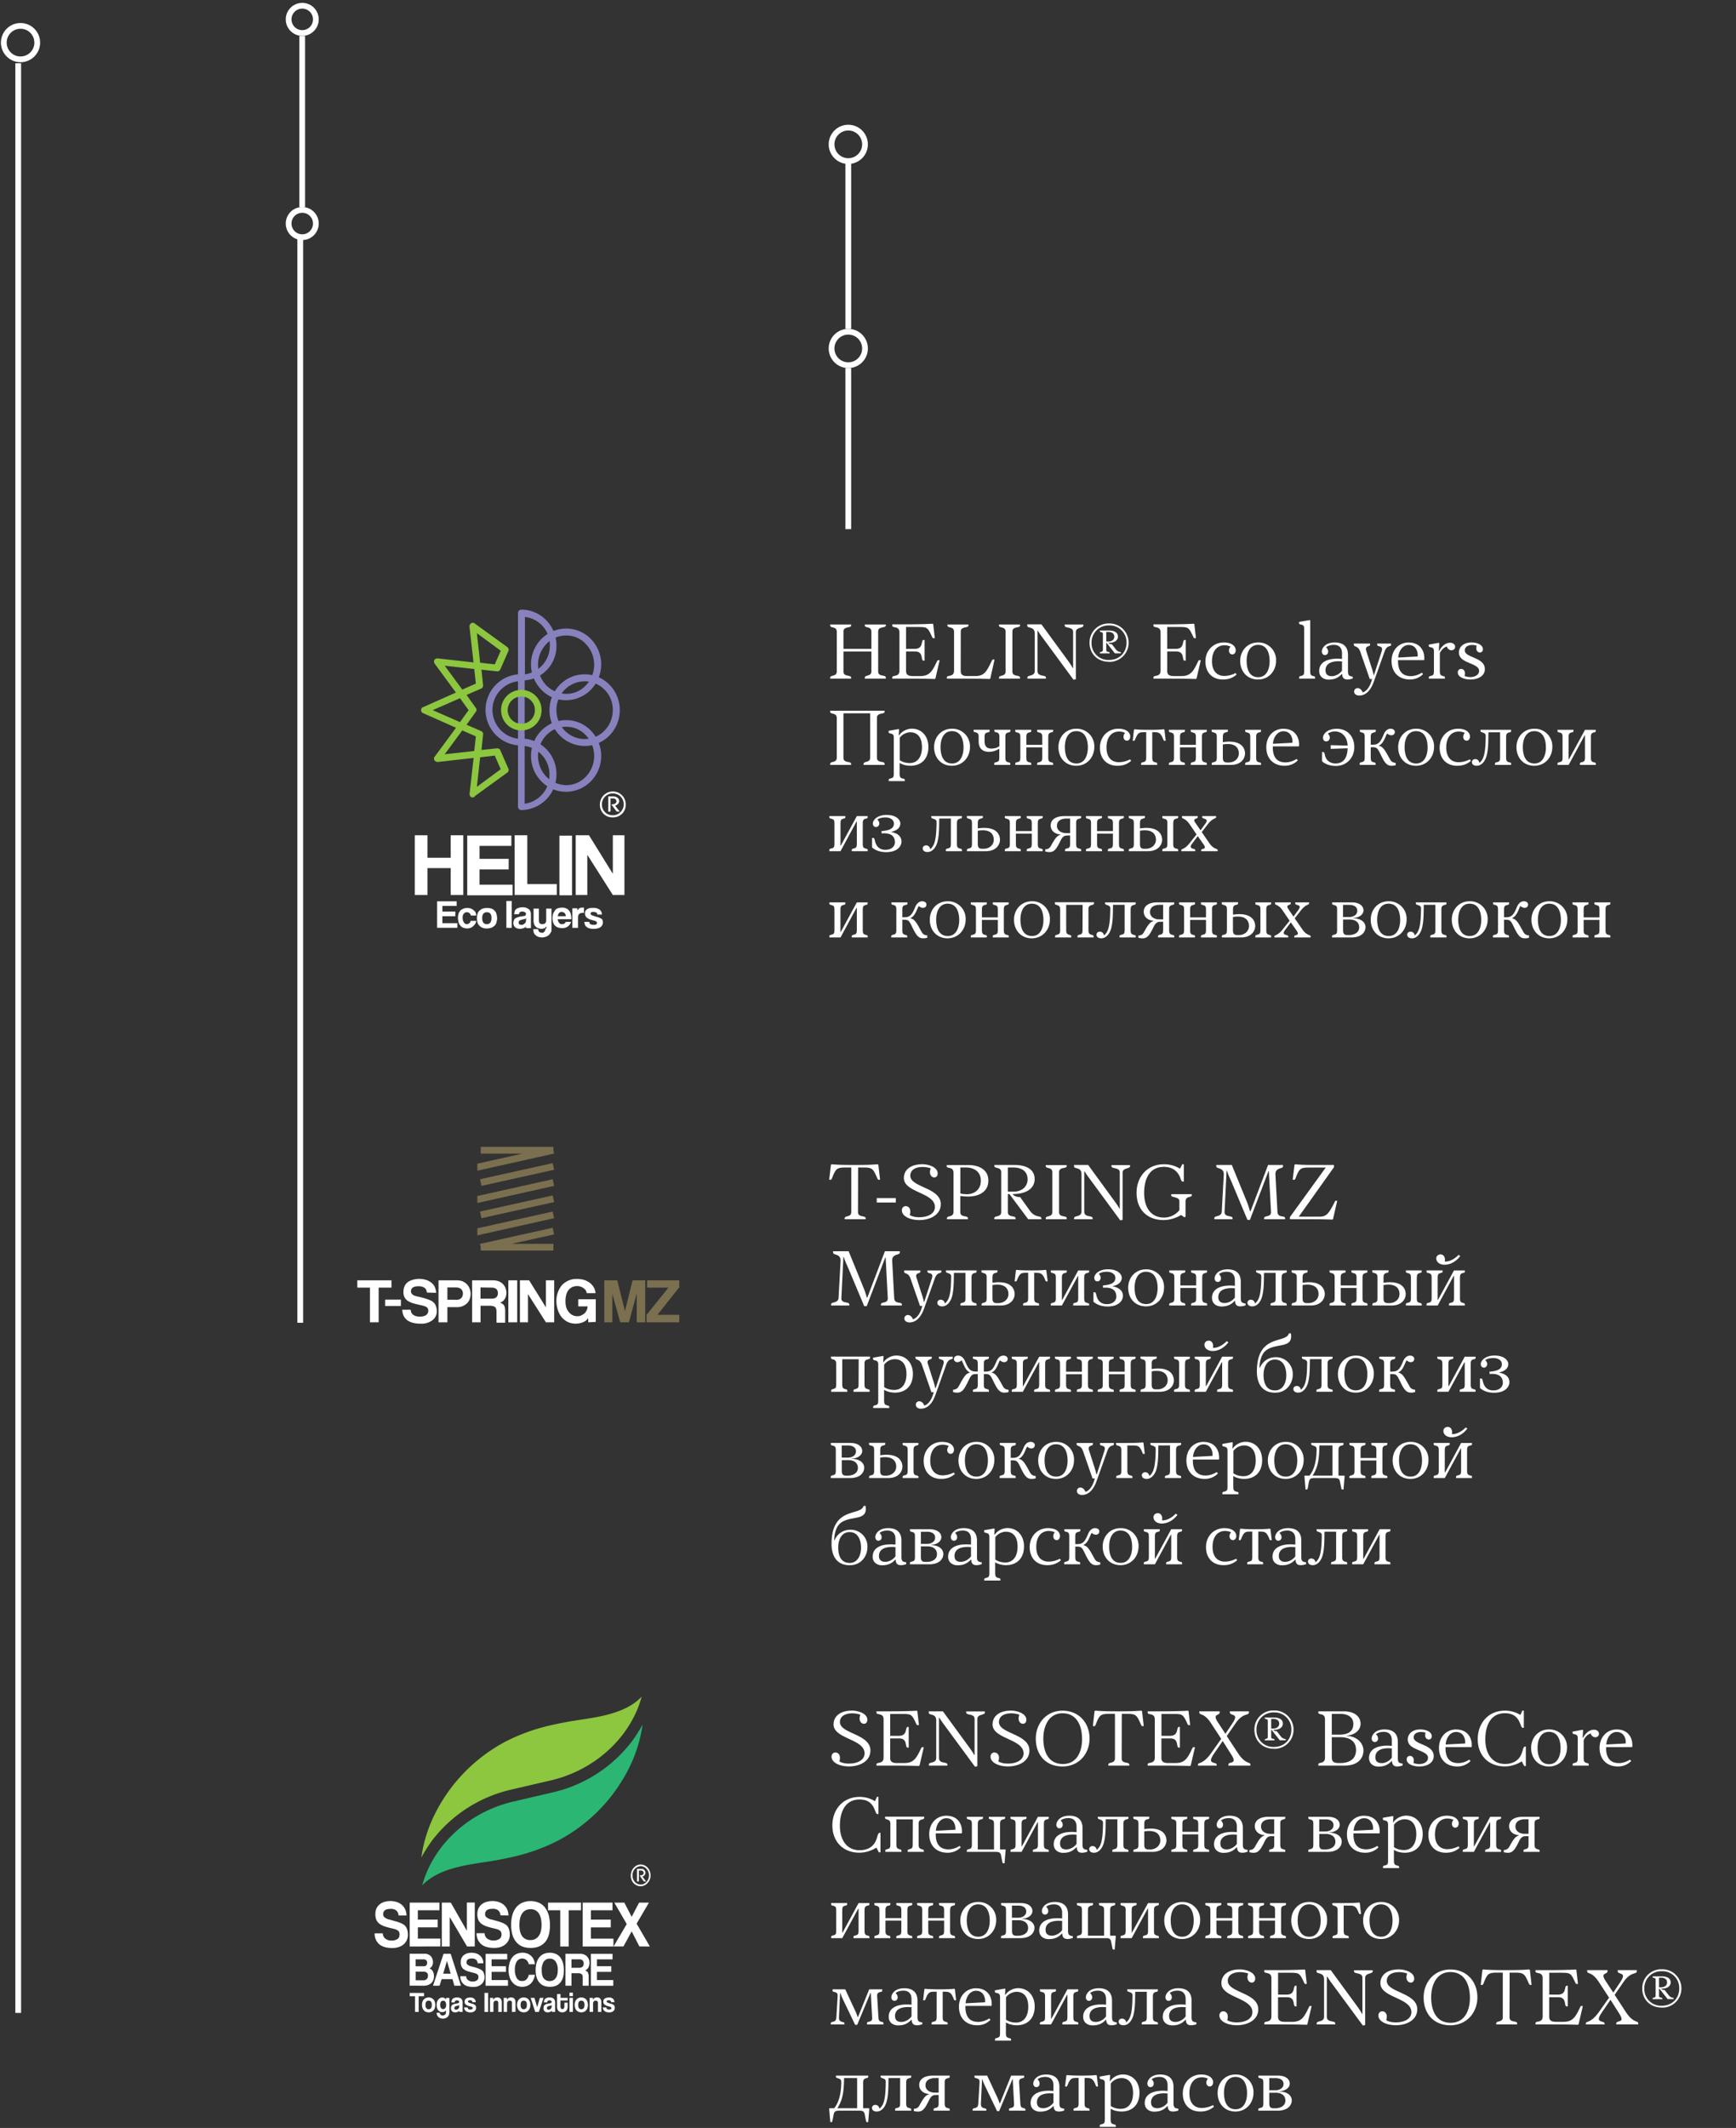 <svg width="302" height="370" fill="none" xmlns="http://www.w3.org/2000/svg"><rect width="100%" height="100%" fill="#333333" stroke="none"/><path d="M152.77 109.81c0-.98 1.33-.53 1.33-1.06v-.17h-3.66v.17c0 .51 1.15.08 1.15 1.09v2.98h-4.86v-3c0-.99 1.33-.54 1.33-1.07v-.17h-3.64v.17c0 .53 1.15.1 1.15 1.1v6.89c0 .98-1.15.56-1.15 1.1v.16h3.64v-.17c0-.54-1.33-.08-1.33-1.06v-3.49h4.86v3.46c0 .94-1.15.56-1.15 1.1v.16h3.66v-.17c0-.59-1.33-.08-1.33-1.06v-6.96zm5.98 7.74c-.9 0-1.13-.35-1.13-.9v-3.38h1.55c1.58 0 .94 1.6 1.49 1.6h.18v-3.6h-.16c-.54 0 .06 1.55-1.55 1.55h-1.51v-3.8h2.13c1.56 0 1.65.08 2.39 1.71.08.19.18.27.34.24l.14-.03-.28-2.42-.07-.07c-1.81.1-3.63.11-5.09.11h-1.96v.23c0 .47 1.25-.02 1.25 1.17v6.64c0 1.22-1.25.7-1.25 1.19v.21h2.6c2.6 0 3.7.03 4.81.06l.1-.1.73-3.14-.14-.03c-.19-.04-.27.09-.34.24-.78 1.65-1.26 2.52-2.87 2.52h-1.36zm9.5 0c-.9 0-1.12-.35-1.12-.9l.01-6.83c0-.99 1.33-.54 1.33-1.07v-.17h-3.65v.17c0 .53 1.15.1 1.15 1.1v6.75c0 1.22-1.25.7-1.25 1.19v.21h2.6c2.6 0 3.76.03 4.86.06l.1-.1.73-3.26-.14-.03c-.18-.04-.27.08-.34.24-.88 1.8-1.26 2.64-2.87 2.64h-1.41zm7.87-7.73c0-.99 1.33-.54 1.33-1.07v-.17h-3.66v.17c0 .53 1.15.1 1.15 1.1v6.89c0 .98-1.15.56-1.15 1.1v.16h3.66v-.17c0-.54-1.33-.08-1.33-1.06v-6.95zm5.06-1.26h-2.47v.24c0 .53 1.3.04 1.3 1.37v6.49c0 .51-.33.67-.65.77-.33.1-.63.12-.63.39v.18h3.22v-.18c0-.55-1.46-.07-1.46-1.14v-7h.07c.21.35.46.73.74 1.1l5.46 7.42.4-.1v-8.2c0-.48.37-.62.7-.73.32-.1.61-.16.61-.41v-.18h-3.25v.18c0 .55 1.46.14 1.46 1.12v6.29h-.06c-.2-.38-.47-.8-.75-1.18l-4.7-6.43zm11.27 1.32h.37c.52 0 1.03.21 1.03.83 0 .51-.44.84-1.02.84h-.38v-1.67zm.06 1.9l1.44 1.82H195v-.1c0-.1-.08-.12-.2-.15a1.12 1.12 0 01-.65-.4l-.73-.94c-.16 0-.45-.02-.6-.23h.08c1.16 0 1.58-.56 1.58-1.09 0-.64-.51-1.05-1.56-1.05h-1.59v.09c0 .12.11.15.23.18.15.04.3.08.3.3v2.83c0 .19-.14.26-.29.3-.14.04-.24.05-.24.17v.1h1.7v-.09c0-.13-.12-.15-.25-.18-.15-.03-.33-.07-.33-.28v-1.28h.06zm.42 3.3a3.31 3.31 0 003.41-3.32 3.32 3.32 0 00-3.41-3.35 3.3 3.3 0 00-3.39 3.35c0 1.83 1.3 3.31 3.39 3.31zm0-.33a2.9 2.9 0 01-3.04-3 2.94 2.94 0 013.04-3 2.92 2.92 0 013.04 3c0 1.66-1.18 3-3.04 3zm11.25 2.8c-.9 0-1.13-.35-1.13-.9v-3.38h1.55c1.59 0 .94 1.6 1.49 1.6h.18v-3.6h-.15c-.55 0 .05 1.55-1.56 1.55h-1.51v-3.8h2.13c1.57 0 1.65.08 2.4 1.71.08.19.17.27.33.24l.14-.03-.28-2.42-.07-.07c-1.8.1-3.63.11-5.08.11h-1.96v.23c0 .47 1.24-.02 1.24 1.17v6.64c0 1.22-1.24.7-1.24 1.19v.21h2.59c2.6 0 3.7.03 4.81.06l.1-.1.73-3.14-.14-.03c-.18-.04-.27.09-.34.24-.78 1.65-1.26 2.52-2.87 2.52h-1.36zm8.72-5.84c-1.8 0-3.2 1.36-3.2 3.3 0 1.86 1.13 3.14 3.04 3.14 1.05 0 1.77-.33 2.38-.85l-.18-.27a4.3 4.3 0 01-1.96.5c-1.23 0-2.14-.82-2.14-2.55 0-1.85.94-2.78 2.17-2.78.35 0 .71.07 1.05.23-.17.2-.27.46-.27.68 0 .35.2.68.6.68.36 0 .58-.34.58-.73 0-.52-.46-1.35-2.07-1.35zm5.96 0c-1.87 0-3.11 1.45-3.11 3.21 0 1.78 1.17 3.23 3.1 3.23 1.87 0 3.14-1.48 3.14-3.26a3.05 3.05 0 00-3.13-3.18zm0 .42c1.54 0 2.01 1.42 2.01 2.83 0 1.36-.52 2.79-1.99 2.79-1.56 0-2.01-1.43-2.01-2.86 0-1.36.53-2.76 1.99-2.76zm9.07-4.25l-.09-.06-1.86.31v.22c0 .42.9-.01.9.9v7.43c0 .66-.11.75-.63.87-.14.03-.25.09-.25.24v.21h2.78v-.18c0-.14-.05-.21-.2-.24-.5-.11-.65-.21-.65-.87v-8.83zm3.75 9.69c-.7 0-1.09-.33-1.09-1.03 0-.88.63-1.56 2.27-1.56l.6.02v1.61c-.38.54-1.09.96-1.78.96zm.52-5.86c-1.7 0-2.25 1.04-2.25 1.57 0 .34.2.62.53.62.4 0 .57-.31.57-.6 0-.26-.1-.52-.36-.75.3-.26.78-.42 1.36-.42 1.02 0 1.41.65 1.41 1.45v1c-.32-.04-.6-.05-.84-.05-1.47 0-3.13.47-3.13 2.15 0 1 .8 1.49 1.62 1.49.78 0 1.58-.16 2.32-.98h.06c.03.77.4.96.94.96.35 0 .68-.1.9-.18v-.32c-.66-.08-.83-.24-.83-.94v-2.87c0-1.06-.5-2.13-2.3-2.13zm4.26 9.23c1.28 0 2.08-1.13 2.53-2.4l1.88-5.26c.43-1.22 1.13-.75 1.13-1.17v-.21h-2.42v.2c0 .4.85.13.85.78 0 .12-.04.28-.1.47l-1.3 4h-.08c-.04-.33-.25-1-.35-1.3l-.91-2.84a1.28 1.28 0 01-.07-.35c0-.26.12-.4.44-.5.15-.06.28-.09.28-.25v-.21h-2.82v.2c0 .19.14.24.25.29.25.1.61.22.87.93l1.65 4.75h.4l-.15.49c-.35 1.13-1.05 1.75-1.48 1.83-.14-.32-.4-.74-.9-.74-.3 0-.59.24-.59.6 0 .44.4.69.89.69zm8.64-9.23c-1.84 0-3.02 1.4-3.02 3.22 0 1.88 1.16 3.22 3.2 3.22.89 0 1.69-.33 2.29-.95l-.23-.24c-.5.35-1.24.6-1.91.6-1.59 0-2.27-1.03-2.22-2.78h4.5l.07-.08v-.28c0-1.4-.86-2.7-2.68-2.7zm-.04.44c1.15 0 1.57.98 1.57 1.73v.27l-3.39.18c.07-1.08.73-2.18 1.82-2.18zm5.42 1.43c.35-.76.87-1.07 1.23-1.17.08.44.5.66.77.66.37 0 .66-.24.66-.61 0-.45-.43-.7-.85-.7-.66 0-1.36.37-1.95 1.44l-.04-.02.08-1.34-.11-.07-1.72.32v.21c0 .42.9-.01.9.9v3.48c0 .66-.12.75-.64.87-.14.03-.25.09-.25.24v.21h2.8v-.18c0-.14-.06-.21-.2-.24-.5-.11-.68-.21-.68-.87v-3.13zm5.49-1.87c-1.34 0-2.17.75-2.17 1.75 0 1.07 1.02 1.49 1.96 1.88.81.35 1.55.66 1.55 1.29 0 .77-.8 1.1-1.54 1.1-.35 0-.74-.08-.99-.2.06-.15.07-.37.07-.45 0-.48-.3-.77-.67-.77-.3 0-.58.22-.58.61 0 .81 1.11 1.23 2.22 1.23 1.23 0 2.49-.56 2.49-1.8 0-1.18-1.07-1.63-2.02-2.05-.78-.33-1.47-.63-1.47-1.21 0-.65.65-.94 1.26-.94.3 0 .58.04.81.12-.05.14-.07.38-.07.48 0 .46.34.71.65.71.25 0 .5-.2.5-.57 0-.78-1-1.18-2-1.18zm-103.41 13.1c0-.98 1.33-.53 1.33-1.06v-.17h-9.47v.17c0 .53 1.15.1 1.15 1.1v6.89c0 .98-1.15.56-1.15 1.1v.16h3.64v-.17c0-.54-1.33-.08-1.33-1.06v-7.74h4.65v7.71c0 .94-1.15.56-1.15 1.1v.16h3.66v-.17c0-.59-1.33-.08-1.33-1.06v-6.96zm5.7 7.87c-.43 0-1.1-.07-1.74-.5v-3.9a2.36 2.36 0 011.84-.95c1.13 0 2.03.73 2.03 2.59 0 1.64-.74 2.76-2.14 2.76zm.37-5.98c-.73 0-1.65.34-2.22 1.16h-.06l.06-1.03-.09-.06-1.73.3v.23c0 .42.9-.01.9.9v6.31c0 .66-.12.74-.64.87-.14.03-.25.08-.25.24v.2h2.8v-.17c0-.14-.06-.21-.21-.24-.5-.11-.69-.21-.69-.87v-1.85l.06-.01c.52.35 1.31.47 1.82.47 1.88 0 3.13-1.17 3.13-3.27 0-1.85-1.16-3.18-2.88-3.18zm6.97.01c-1.86 0-3.1 1.45-3.1 3.21 0 1.78 1.17 3.23 3.1 3.23 1.87 0 3.14-1.48 3.14-3.26a3.05 3.05 0 00-3.14-3.18zm0 .42c1.54 0 2.02 1.42 2.02 2.83 0 1.36-.52 2.79-1.99 2.79-1.57 0-2.01-1.43-2.01-2.86 0-1.36.53-2.76 1.98-2.76zm9.3 1.07c0-.66.1-.74.63-.87.13-.03.25-.08.25-.24v-.2h-2.8v.17c0 .14.05.21.2.24.5.11.68.21.68.87v1.57c-.38.3-.87.42-1.42.42-.78 0-1.16-.4-1.16-1.3v-.66c0-.66.12-.74.63-.87.14-.03.25-.08.25-.24v-.2h-2.8v.17c0 .14.06.21.21.24.5.11.68.21.68.87v.7c0 1.41.85 1.86 1.78 1.86.72 0 1.31-.24 1.77-.53l.04.01v1.47c0 .66-.1.75-.63.87-.14.03-.25.09-.25.24v.21h2.79v-.18c0-.14-.06-.21-.21-.24-.5-.11-.64-.21-.64-.87v-3.51zm7.46-.02c0-.65.15-.75.64-.86.16-.03.21-.1.21-.24v-.18h-2.78v.2c0 .16.1.22.25.24.51.13.63.21.63.87v1.3h-2.76v-1.33c0-.65.15-.75.64-.86.16-.03.21-.1.21-.24v-.18h-2.78v.2c0 .16.1.22.25.24.52.13.63.21.63.87v3.47c0 .66-.11.75-.63.87-.14.03-.25.09-.25.24v.21h2.78v-.18c0-.14-.05-.21-.2-.24-.5-.11-.65-.21-.65-.87v-1.76h2.76v1.73c0 .66-.12.75-.63.87-.14.03-.25.09-.25.24v.21h2.78v-.18c0-.14-.06-.21-.2-.24-.5-.11-.65-.21-.65-.87v-3.53zm4.87-1.47c-1.86 0-3.1 1.45-3.1 3.21 0 1.78 1.17 3.23 3.1 3.23 1.87 0 3.14-1.48 3.14-3.26a3.05 3.05 0 00-3.14-3.18zm0 .42c1.54 0 2.02 1.42 2.02 2.83 0 1.36-.52 2.79-1.99 2.79-1.57 0-2.01-1.43-2.01-2.86 0-1.36.53-2.76 1.98-2.76zm7.32-.42c-1.8 0-3.2 1.36-3.2 3.3 0 1.86 1.13 3.14 3.05 3.14 1.05 0 1.76-.33 2.38-.85l-.19-.27a4.3 4.3 0 01-1.96.5c-1.23 0-2.14-.82-2.14-2.55 0-1.85.94-2.78 2.17-2.78.35 0 .72.07 1.05.23-.17.2-.26.46-.26.68 0 .35.2.68.6.68.35 0 .57-.34.57-.73 0-.52-.46-1.35-2.07-1.35zm6.15.6c.89 0 1.22.08 1.68 1.3.06.15.14.23.27.2l.14-.02-.22-1.92-.13-.07c-.52.07-1.3.1-2.5.1-1.18 0-2.02-.03-2.54-.1l-.13.07-.22 1.92.14.02c.13.03.21-.05.27-.2.5-1.25.72-1.3 1.69-1.3h.25v4.37c0 .66-.11.75-.63.87-.14.03-.25.09-.25.24v.21h2.79v-.18c0-.14-.06-.21-.21-.24-.5-.11-.65-.21-.65-.87v-4.4h.25zm8.39.87c0-.65.15-.75.64-.86.15-.03.21-.1.21-.24v-.18h-2.79v.2c0 .16.12.22.26.24.51.13.63.21.63.87v1.3h-2.76v-1.33c0-.65.15-.75.64-.86.16-.03.21-.1.21-.24v-.18h-2.78v.2c0 .16.1.22.25.24.52.13.63.21.63.87v3.47c0 .66-.11.75-.63.87-.14.03-.25.09-.25.24v.21h2.78v-.18c0-.14-.05-.21-.2-.24-.5-.11-.65-.21-.65-.87v-1.76h2.76v1.73c0 .66-.12.75-.63.87-.14.03-.26.09-.26.24v.21h2.79v-.18c0-.14-.06-.21-.21-.24-.49-.11-.64-.21-.64-.87v-3.53zm1.96 4.37c-.14.03-.25.09-.25.24v.21h3.33c1.78 0 2.46-1.1 2.46-2 0-.62-.33-2.05-2.75-2.05-.33 0-.7.03-1.11.09v-.87c0-.66.18-.76.67-.87.16-.03.21-.1.21-.24v-.18h-2.83v.21c0 .16.12.21.25.24.52.13.65.21.65.87v3.48c0 .66-.11.75-.63.87zm1.68-3.1c.32-.06.6-.08.87-.08 1.4 0 1.91.76 1.91 1.64 0 .94-.8 1.57-1.75 1.57h-.27c-.62 0-.76-.3-.76-.85v-2.29zm5.8-1.27c0-.65.15-.75.64-.86.15-.03.2-.1.2-.24v-.18h-2.75v.2c0 .16.11.22.25.24.52.13.63.21.63.87v3.47c0 .66-.1.75-.63.87-.14.03-.25.09-.25.24v.21h2.76v-.18c0-.14-.06-.21-.21-.24-.5-.11-.64-.21-.64-.87v-3.53zm4.78-1.47c-1.85 0-3.02 1.4-3.02 3.22 0 1.88 1.16 3.22 3.19 3.22.9 0 1.7-.33 2.3-.95l-.23-.24c-.5.35-1.25.6-1.92.6-1.58 0-2.26-1.03-2.2-2.78h4.48l.08-.08v-.28c0-1.4-.86-2.7-2.68-2.7zm-.04.44c1.15 0 1.57.98 1.57 1.73v.27l-3.4.18c.08-1.08.74-2.18 1.83-2.18zm9.13 6.03c1.88 0 3.2-1.44 3.2-3.26 0-1.95-1.27-3.2-3.02-3.2-1.8 0-2.42 1-2.42 1.52 0 .42.18.67.56.67.4 0 .62-.35.62-.68 0-.21-.16-.5-.34-.68a2.2 2.2 0 011.2-.37c1.15 0 2.15.78 2.24 2.46l-2.94-.07v.64l2.94-.1c-.05 1.55-.64 2.64-2.11 2.64-.8 0-1.65-.42-1.85-1.49-.08-.4-.15-.5-.32-.5h-.18v1.6c.7.65 1.7.82 2.42.82zm5.01-1.5c0 .66-.11.75-.63.87-.14.03-.25.09-.25.24v.21h2.78v-.18c0-.14-.05-.21-.2-.24-.5-.11-.65-.21-.65-.87v-1.79h.22c.8 0 .94.11 1.45 1.16.71 1.49 1.09 2.07 1.96 2.07.18 0 .43-.02.71-.1v-.4c-.49-.06-.76-.17-1.05-.73-.81-1.48-1.15-2.1-1.86-2.24v-.05c.85-.38 1.1-1.6 1.43-2.1.23.22.5.32.74.32.32 0 .59-.21.59-.58 0-.36-.37-.56-.72-.56-.68 0-1.05.56-1.24 1.04-.58 1.4-.96 1.74-1.9 1.74h-.33v-1.28c0-.66.11-.74.63-.87.14-.02.25-.08.25-.23v-.21h-2.78v.18c0 .14.05.2.2.24.5.1.65.2.65.86v3.5zm8.93-4.97c-1.87 0-3.11 1.45-3.11 3.21 0 1.78 1.17 3.23 3.1 3.23 1.87 0 3.14-1.48 3.14-3.26a3.05 3.05 0 00-3.13-3.18zm0 .42c1.54 0 2.01 1.42 2.01 2.83 0 1.36-.52 2.79-1.99 2.79-1.56 0-2.01-1.43-2.01-2.86 0-1.36.53-2.76 1.99-2.76zm7.31-.42c-1.79 0-3.2 1.36-3.2 3.3 0 1.86 1.13 3.14 3.05 3.14 1.05 0 1.76-.33 2.38-.85l-.18-.27a4.3 4.3 0 01-1.96.5c-1.24 0-2.15-.82-2.15-2.55 0-1.85.94-2.78 2.17-2.78.36 0 .72.07 1.06.23-.17.2-.27.46-.27.68 0 .35.2.68.6.68.35 0 .57-.34.57-.73 0-.52-.46-1.35-2.07-1.35zm3.9.19v.18c0 .4.93.17.91.87-.02 3.26-.4 4.11-1.09 4.7-.07-.38-.33-.66-.74-.66-.32 0-.57.24-.57.52 0 .46.43.64.82.64.97 0 1.53-.96 1.74-1.76.35-1.3.28-3.02.32-4.06h2.02v4.35c0 .66-.12.75-.63.87-.14.03-.26.09-.26.24v.21h2.82v-.18c0-.14-.06-.21-.21-.24-.5-.11-.67-.21-.67-.87v-3.53c0-.65.18-.75.67-.86.15-.03.2-.1.2-.24v-.18h-5.33zm9.36-.19c-1.86 0-3.1 1.45-3.1 3.21 0 1.78 1.17 3.23 3.1 3.23 1.86 0 3.14-1.48 3.14-3.26a3.05 3.05 0 00-3.14-3.18zm0 .42c1.54 0 2.02 1.42 2.02 2.83 0 1.36-.52 2.79-1.99 2.79-1.57 0-2.02-1.43-2.02-2.86 0-1.36.54-2.76 2-2.76zm5.97 4.9v-3.85c0-.65.16-.75.65-.86.15-.03.2-.1.2-.24v-.18h-2.78v.2c0 .16.12.22.25.24.52.13.63.21.63.87v3.47c0 .66-.1.75-.63.87-.13.03-.25.09-.25.24v.21h1.94l2.78-5.14h.06v3.82c0 .66-.12.75-.63.87-.14.03-.25.09-.25.24v.21h2.77v-.18c0-.14-.06-.21-.21-.24-.5-.11-.65-.21-.65-.87v-3.53c0-.65.16-.75.65-.86.15-.03.2-.1.2-.24v-.18h-1.88l-2.79 5.13h-.06zm-126.66 15v-3.85c0-.65.15-.75.64-.86.15-.03.2-.1.2-.24v-.18h-2.78v.2c0 .16.12.22.25.24.52.13.63.21.63.87v3.47c0 .66-.1.75-.63.87-.13.03-.25.09-.25.24v.21h1.94l2.78-5.14h.06v3.82c0 .66-.12.75-.63.87-.14.03-.25.09-.25.24v.21h2.77v-.18c0-.14-.06-.21-.21-.24-.5-.11-.65-.21-.65-.87v-3.53c0-.65.16-.75.65-.86.15-.03.2-.1.2-.24v-.18h-1.88l-2.79 5.13h-.06zm7.82-4.9c.73 0 1.47.35 1.47 1.07 0 .9-.84 1.2-2.17 1.31l.04.4.4-.02c1.28 0 1.9.55 1.9 1.56 0 .71-.6 1.31-1.64 1.31-.86 0-1.6-.39-1.86-1.68-.06-.24-.08-.38-.28-.38h-.2v1.64c.83.73 1.85.83 2.47.83 1.88 0 2.66-.98 2.66-1.86 0-.83-.62-1.42-1.77-1.64v-.04c1.2-.24 1.57-.9 1.57-1.46 0-.45-.49-1.47-2.4-1.47-1.73 0-2.38.97-2.38 1.46 0 .39.2.64.54.64.4 0 .58-.34.58-.66 0-.2-.15-.46-.34-.64.3-.21.73-.37 1.41-.37zm7.97-.23v.18c0 .4.93.17.92.87-.03 3.26-.41 4.11-1.1 4.7-.07-.38-.33-.66-.74-.66-.32 0-.57.24-.57.52 0 .46.43.64.82.64.97 0 1.53-.96 1.74-1.76.35-1.3.28-3.02.32-4.06h2.02v4.35c0 .66-.11.75-.63.87-.14.03-.25.09-.25.24v.21h2.8v-.18c0-.14-.05-.21-.2-.24-.5-.11-.67-.21-.67-.87v-3.53c0-.65.18-.75.67-.86.15-.03.2-.1.2-.24v-.18h-5.33zm6.45 5.65c-.14.03-.25.09-.25.24v.21h3.29c1.78 0 2.46-1.1 2.46-2 0-.62-.33-2.05-2.75-2.05-.33 0-.7.03-1.11.09v-.87c0-.66.18-.76.67-.87.16-.03.21-.1.21-.24v-.18h-2.78v.21c0 .16.1.21.25.24.52.13.64.21.64.87v3.48c0 .66-.11.75-.63.87zm1.64-3.1c.32-.06.6-.08.87-.08 1.4 0 1.91.76 1.91 1.64 0 .94-.8 1.57-1.75 1.57h-.28c-.61 0-.75-.3-.75-.85v-2.29zm10.44-1.27c0-.65.15-.75.64-.86.16-.03.21-.1.21-.24v-.18h-2.78v.2c0 .16.1.22.25.24.52.13.63.21.63.87v1.3h-2.76v-1.33c0-.65.16-.75.65-.86.15-.03.2-.1.2-.24v-.18h-2.78v.2c0 .16.11.22.25.24.52.13.63.21.63.87v3.47c0 .66-.11.75-.63.87-.14.03-.25.09-.25.24v.21h2.78v-.18c0-.14-.05-.21-.2-.24-.5-.11-.65-.21-.65-.87v-1.76h2.76v1.73c0 .66-.11.75-.63.87-.14.03-.25.09-.25.24v.21h2.78v-.18c0-.14-.05-.21-.2-.24-.5-.11-.65-.21-.65-.87v-3.53zm2.24.35c0 .7.48 1.45 1.68 1.57v.06c-.57.15-.94.64-1.6 1.86-.27.5-.54.62-1.02.66v.38c.28.07.55.1.72.1.84 0 1.23-.54 1.9-1.92.42-.87.73-.97 1.36-.97h.34v1.41c0 .66-.12.75-.63.87-.14.03-.26.09-.26.24v.21h2.82v-.18c0-.14-.06-.21-.21-.24-.5-.11-.67-.21-.67-.87v-3.68c0-.52.22-.6.67-.71.15-.03.2-.1.2-.24v-.18h-2.92c-1.54 0-2.38.65-2.38 1.63zm3.38 1.33h-.66c-.94 0-1.63-.5-1.63-1.26 0-.93.8-1.27 1.66-1.27h.63v2.53zm8.5-1.68c0-.65.16-.75.65-.86.15-.03.2-.1.2-.24v-.18h-2.78v.2c0 .16.11.22.25.24.52.13.63.21.63.87v1.3h-2.76v-1.33c0-.65.16-.75.65-.86.15-.03.2-.1.2-.24v-.18h-2.78v.2c0 .16.11.22.25.24.52.13.63.21.63.87v3.47c0 .66-.1.75-.63.87-.14.03-.25.09-.25.24v.21h2.79v-.18c0-.14-.06-.21-.21-.24-.5-.11-.65-.21-.65-.87v-1.76h2.76v1.73c0 .66-.11.75-.63.87-.14.03-.25.09-.25.24v.21h2.79v-.18c0-.14-.06-.21-.21-.24-.5-.11-.65-.21-.65-.87v-3.53zm1.97 4.37c-.14.03-.26.09-.26.24v.21h3.34c1.77 0 2.46-1.1 2.46-2 0-.62-.34-2.05-2.76-2.05-.32 0-.7.03-1.1.09v-.87c0-.66.18-.76.67-.87.15-.03.2-.1.2-.24v-.18h-2.82v.21c0 .16.11.21.25.24.52.13.64.21.64.87v3.48c0 .66-.1.75-.63.87zm1.68-3.1c.32-.06.6-.08.86-.08 1.4 0 1.92.76 1.92 1.64 0 .94-.81 1.57-1.75 1.57h-.28c-.62 0-.75-.3-.75-.85v-2.29zm5.8-1.27c0-.65.14-.75.63-.86.16-.03.22-.1.22-.24v-.18h-2.76v.2c0 .16.1.22.25.24.52.13.63.21.63.87v3.47c0 .66-.11.75-.63.87-.14.03-.25.09-.25.24v.21h2.76v-.18c0-.14-.06-.21-.22-.24-.49-.11-.64-.21-.64-.87v-3.53zm3.85-.1c-.15-.2-.2-.34-.2-.44 0-.38.6-.21.6-.59v-.15h-2.74v.2c0 .34.55.08 1.32 1.2l1.22 1.79-1.2 1.5c-.94 1.21-1.45.9-1.45 1.27v.14h2.43v-.17c0-.32-.8-.18-.8-.63 0-.11.07-.28.24-.5l.99-1.32 1 1.43c.15.22.23.4.23.49 0 .38-.64.24-.64.55v.15h2.87v-.18c0-.35-.62-.03-1.45-1.22l-1.32-1.92 1.06-1.37c.92-1.19 1.44-.88 1.44-1.27v-.14h-2.42v.16c0 .38.78.21.78.65 0 .11-.05.26-.22.49l-.85 1.17-.89-1.28zm-61.75 18.95v-3.85c0-.65.16-.75.65-.86.15-.03.2-.1.2-.24v-.18h-2.78v.2c0 .16.12.22.25.24.52.13.63.21.63.87v3.47c0 .66-.1.75-.63.87-.13.03-.25.09-.25.24v.21h1.94l2.78-5.14h.06v3.82c0 .66-.12.75-.63.87-.14.03-.25.09-.25.24v.21h2.77v-.18c0-.14-.06-.21-.21-.24-.5-.11-.65-.21-.65-.87v-3.53c0-.65.16-.75.65-.86.15-.03.2-.1.2-.24v-.18h-1.88l-2.79 5.13h-.06zm9.72-.35c0 .66-.12.75-.64.87-.13.03-.25.09-.25.24v.21h2.79v-.18c0-.14-.06-.21-.21-.24-.5-.11-.65-.21-.65-.87v-1.79h.23c.8 0 .94.11 1.44 1.16.72 1.49 1.1 2.07 1.96 2.07.18 0 .44-.02.72-.1v-.4c-.5-.06-.76-.17-1.06-.73-.8-1.48-1.14-2.1-1.86-2.24v-.05c.86-.38 1.1-1.6 1.43-2.1.24.22.5.32.74.32.33 0 .6-.21.6-.58 0-.36-.37-.56-.72-.56-.69 0-1.05.56-1.25 1.04-.57 1.4-.95 1.74-1.9 1.74h-.33v-1.28c0-.66.12-.74.63-.87.15-.02.26-.08.26-.23v-.21h-2.79v.18c0 .14.06.2.21.24.5.1.65.2.65.86v3.5zm8.92-4.97c-1.86 0-3.1 1.45-3.1 3.21 0 1.78 1.17 3.23 3.1 3.23 1.86 0 3.14-1.48 3.14-3.26a3.05 3.05 0 00-3.14-3.18zm0 .42c1.54 0 2.02 1.42 2.02 2.83 0 1.36-.52 2.79-1.99 2.79-1.57 0-2.02-1.43-2.02-2.86 0-1.36.54-2.76 2-2.76zm9.78 1.05c0-.65.16-.75.65-.86.15-.03.2-.1.2-.24v-.18h-2.78v.2c0 .16.11.22.25.24.52.13.63.21.63.87v1.3h-2.76v-1.33c0-.65.16-.75.65-.86.15-.03.2-.1.2-.24v-.18h-2.78v.2c0 .16.12.22.26.24.51.13.63.21.63.87v3.47c0 .66-.12.75-.63.87-.15.03-.26.09-.26.24v.21h2.79v-.18c0-.14-.06-.21-.21-.24-.5-.11-.65-.21-.65-.87v-1.76h2.76v1.73c0 .66-.1.75-.63.87-.14.03-.25.09-.25.24v.21h2.79v-.18c0-.14-.06-.21-.21-.24-.5-.11-.65-.21-.65-.87v-3.53zm4.88-1.47c-1.86 0-3.11 1.45-3.11 3.21 0 1.78 1.18 3.23 3.1 3.23 1.87 0 3.14-1.48 3.14-3.26a3.05 3.05 0 00-3.13-3.18zm0 .42c1.54 0 2.01 1.42 2.01 2.83 0 1.36-.51 2.79-1.98 2.79-1.57 0-2.02-1.43-2.02-2.86 0-1.36.53-2.76 1.99-2.76zm8.81 4.55c0 .66-.1.73-.63.87-.14.04-.25.09-.25.24v.21h2.81v-.18c0-.14-.05-.2-.2-.24-.5-.13-.7-.21-.7-.87v-3.64c0-.49.25-.61.5-.68.24-.07.47-.09.47-.34v-.17h-6.81v.17c0 .27.26.28.5.36.23.09.42.23.42.69v3.58c0 .66-.11.73-.63.87-.14.04-.25.09-.25.24v.21h2.81v-.18c0-.14-.05-.2-.2-.24-.5-.13-.68-.21-.68-.87v-4.37h2.86l-.02 4.34zm3.92-4.78v.18c0 .4.93.17.91.87-.03 3.26-.4 4.11-1.09 4.7-.07-.38-.34-.66-.74-.66-.32 0-.57.24-.57.52 0 .46.43.64.82.64.97 0 1.53-.96 1.74-1.76.35-1.3.28-3.02.32-4.06h2.02v4.35c0 .66-.12.75-.64.87-.13.03-.25.09-.25.24v.21h2.82v-.18c0-.14-.06-.21-.21-.24-.5-.11-.68-.21-.68-.87v-3.53c0-.65.19-.75.68-.86.15-.03.2-.1.2-.24v-.18h-5.33zm6.73 1.63c0 .7.48 1.45 1.68 1.57v.06c-.57.15-.94.64-1.61 1.86-.27.5-.53.62-1 .66v.38c.27.07.54.1.7.1.85 0 1.24-.54 1.91-1.92.42-.87.73-.97 1.36-.97h.33v1.41c0 .66-.1.75-.63.87-.14.03-.25.09-.25.24v.21h2.82v-.18c0-.14-.06-.21-.21-.24-.5-.11-.68-.21-.68-.87v-3.68c0-.52.23-.6.68-.71.15-.03.2-.1.2-.24v-.18h-2.92c-1.54 0-2.38.65-2.38 1.63zm3.37 1.33h-.65c-.94 0-1.63-.5-1.63-1.26 0-.93.8-1.27 1.65-1.27h.63v2.53zm8.5-1.68c0-.65.16-.75.65-.86.16-.03.21-.1.21-.24v-.18h-2.78v.2c0 .16.1.22.25.24.52.13.63.21.63.87v1.3h-2.76v-1.33c0-.65.16-.75.65-.86.15-.03.2-.1.2-.24v-.18h-2.78v.2c0 .16.11.22.25.24.52.13.63.21.63.87v3.47c0 .66-.11.75-.63.87-.14.03-.25.09-.25.24v.21h2.78v-.18c0-.14-.05-.21-.2-.24-.5-.11-.65-.21-.65-.87v-1.76h2.76v1.73c0 .66-.11.75-.63.87-.14.03-.25.09-.25.24v.21h2.78v-.18c0-.14-.05-.21-.2-.24-.5-.11-.65-.21-.65-.87v-3.53zm1.97 4.37c-.14.03-.25.09-.25.24v.21h3.33c1.78 0 2.47-1.1 2.47-2 0-.62-.34-2.05-2.76-2.05-.32 0-.7.03-1.1.09v-.87c0-.66.18-.76.66-.87.16-.03.22-.1.22-.24v-.18h-2.83v.21c0 .16.1.21.25.24.52.13.64.21.64.87v3.48c0 .66-.1.75-.63.87zm1.68-3.1c.32-.06.6-.08.87-.08 1.4 0 1.92.76 1.92 1.64 0 .94-.81 1.57-1.75 1.57h-.28c-.62 0-.76-.3-.76-.85v-2.29zm5.8-1.27c0-.65.15-.75.64-.86.16-.03.21-.1.21-.24v-.18h-2.75v.2c0 .16.1.22.25.24.52.13.63.21.63.87v3.47c0 .66-.12.75-.63.87-.14.03-.25.09-.25.24v.21h2.75v-.18c0-.14-.05-.21-.2-.24-.5-.11-.65-.21-.65-.87v-3.53zm3.86-.1c-.15-.2-.2-.34-.2-.44 0-.38.6-.21.6-.59v-.15h-2.74v.2c0 .34.55.08 1.32 1.2l1.22 1.79-1.2 1.5c-.94 1.21-1.45.9-1.45 1.27v.14h2.42v-.17c0-.32-.8-.18-.8-.63 0-.11.08-.28.24-.5l1-1.32 1 1.43c.15.22.23.4.23.49 0 .38-.64.24-.64.55v.15H228v-.18c0-.35-.61-.03-1.44-1.22l-1.33-1.92 1.07-1.37c.92-1.19 1.44-.88 1.44-1.27v-.14h-2.42v.16c0 .38.78.21.78.65 0 .11-.06.26-.22.49l-.86 1.17-.88-1.28zm9.5-.74h1.1c.84 0 1.37.38 1.37 1.01 0 .77-.75 1.1-1.38 1.1h-1.1v-2.1zm1.44 5.66c1.86 0 2.46-1.02 2.46-1.8 0-.76-.69-1.53-2.18-1.53v-.04c1.06-.05 1.83-.6 1.83-1.35 0-.68-.61-1.38-2.06-1.38h-3.4v.2c0 .16.11.22.25.24.52.13.62.21.62.87v3.47c0 .66-.11.75-.63.87-.14.03-.25.09-.25.24v.21h3.36zm-1.44-3.12h1.11c.86 0 1.69.36 1.69 1.36 0 .96-.93 1.34-1.75 1.34h-.3c-.62 0-.75-.3-.75-.85v-1.85zm7.91-3.17c-1.86 0-3.1 1.45-3.1 3.21 0 1.78 1.17 3.23 3.1 3.23 1.87 0 3.14-1.48 3.14-3.26a3.05 3.05 0 00-3.13-3.18zm0 .42c1.54 0 2.02 1.42 2.02 2.83 0 1.36-.52 2.79-1.99 2.79-1.56 0-2.01-1.43-2.01-2.86 0-1.36.53-2.76 1.98-2.76zm4.74-.23v.18c0 .4.93.17.91.87-.03 3.26-.4 4.11-1.09 4.7-.07-.38-.34-.66-.74-.66-.32 0-.58.24-.58.52 0 .46.44.64.83.64.97 0 1.53-.96 1.74-1.76.35-1.3.28-3.02.32-4.06h2.01v4.35c0 .66-.1.75-.63.87-.14.03-.25.09-.25.24v.21h2.82v-.18c0-.14-.06-.21-.21-.24-.5-.11-.68-.21-.68-.87v-3.53c0-.65.19-.75.68-.86.15-.03.2-.1.2-.24v-.18h-5.33zm9.36-.19c-1.86 0-3.1 1.45-3.1 3.21 0 1.78 1.17 3.23 3.1 3.23 1.86 0 3.14-1.48 3.14-3.26a3.05 3.05 0 00-3.14-3.18zm0 .42c1.54 0 2.02 1.42 2.02 2.83 0 1.36-.52 2.79-2 2.79-1.56 0-2-1.43-2-2.86 0-1.36.53-2.76 1.98-2.76zm4.94 4.55c0 .66-.12.75-.63.87-.14.03-.26.09-.26.24v.21h2.8v-.18c0-.14-.06-.21-.22-.24-.49-.11-.64-.21-.64-.87v-1.79h.22c.8 0 .94.11 1.44 1.16.72 1.49 1.1 2.07 1.96 2.07.19 0 .44-.02.72-.1v-.4c-.5-.06-.76-.17-1.05-.73-.81-1.48-1.15-2.1-1.87-2.24v-.05c.86-.38 1.11-1.6 1.43-2.1.24.22.5.32.75.32.32 0 .58-.21.58-.58 0-.36-.36-.56-.71-.56-.69 0-1.05.56-1.25 1.04-.57 1.4-.95 1.74-1.9 1.74h-.32v-1.28c0-.66.1-.74.63-.87.14-.02.25-.08.25-.23v-.21h-2.79v.18c0 .14.06.2.21.24.5.1.65.2.65.86v3.5zm8.92-4.97c-1.86 0-3.1 1.45-3.1 3.21 0 1.78 1.17 3.23 3.1 3.23 1.87 0 3.14-1.48 3.14-3.26a3.05 3.05 0 00-3.14-3.18zm0 .42c1.54 0 2.02 1.42 2.02 2.83 0 1.36-.52 2.79-1.99 2.79-1.57 0-2.01-1.43-2.01-2.86 0-1.36.53-2.76 1.98-2.76zm9.79 1.05c0-.65.15-.75.64-.86.15-.03.2-.1.2-.24v-.18h-2.78v.2c0 .16.12.22.25.24.52.13.63.21.63.87v1.3h-2.75v-1.33c0-.65.15-.75.64-.86.16-.03.21-.1.21-.24v-.18h-2.79v.2c0 .16.12.22.26.24.51.13.63.21.63.87v3.47c0 .66-.12.75-.63.87-.14.03-.25.09-.25.24v.21h2.78v-.18c0-.14-.06-.21-.2-.24-.5-.11-.65-.21-.65-.87v-1.76h2.75v1.73c0 .66-.1.75-.63.87-.13.03-.25.09-.25.24v.21h2.79v-.18c0-.14-.06-.21-.21-.24-.5-.11-.64-.21-.64-.87v-3.53zM81.28 145.29v10.38h7.9v-1.84h-5.76v-2.66h5.07v-1.84h-5.07v-2.25h5.54v-1.8h-7.68zm-2.88-.06v3.92h-4.04v-3.92h-2.2v10.39h2.2v-4.68h4.04v4.68h2.2v-10.39h-2.2zm11.13 0v10.39h7.33v-1.9h-5.13v-8.49h-2.2zm7.8 10.44h2.18V145.3h-2.19v10.38zm9.28-10.44v6.7l-4.15-6.7h-2.31v10.39h2.02v-6.99l4.44 6.99h2.02v-10.39h-2.02zM107.82 141.13h-.52l-.92-1.2v-.06c.58 0 .86-.24.86-.52 0-.35-.28-.52-.57-.52h-.46v2.3h-.4v-2.65h.91c.47 0 .99.29.99.8 0 .35-.23.64-.7.82l.81 1.03zm-1.21-3.17c-1.1 0-1.9.87-1.9 1.9 0 1.04.75 1.9 1.9 1.9 1.04 0 1.9-.86 1.9-1.9 0-1.03-.8-1.9-1.9-1.9zm0 4.16a2.15 2.15 0 01-2.25-2.25 2.25 2.25 0 014.5 0 2.18 2.18 0 01-2.25 2.25zM104.7 158.96a1 1 0 00-.4-.8 1.78 1.78 0 00-1.1-.3c-.28 0-.51 0-.68.06-.18.06-.35.12-.47.23a1 1 0 00-.23.3c-.05.1-.05.22-.05.34 0 .11 0 .29.05.4.06.12.12.23.23.35.12.11.3.17.47.29.23.05.46.17.8.23.18.06.35.11.4.17.12.06.12.17.12.29 0 .11-.06.17-.17.23-.12.06-.29.06-.46.06-.23 0-.35-.06-.52-.12a.52.52 0 01-.17-.4h-.87c0 .17.06.34.12.52.05.17.17.29.34.4.12.12.3.17.52.23.17.06.4.06.7.06.51 0 .86-.12 1.15-.29.23-.23.4-.46.4-.75 0-.17 0-.34-.06-.46-.05-.12-.11-.23-.28-.29-.12-.06-.3-.17-.52-.23a5.43 5.43 0 01-.75-.23c-.18-.06-.35-.12-.4-.17-.12-.06-.12-.12-.12-.23 0-.12.05-.18.11-.23.12-.06.23-.06.4-.06.18 0 .35.06.47.11.11.06.17.18.17.35h.8v-.06zm-4.15 2.37v-1.8c0-.57.3-.8.81-.8h.23v-.92h-.41c-.1 0-.16.06-.28.06-.06.05-.17.05-.23.17-.06.11-.17.17-.23.29v-.4h-.87v3.4h.98zm-1.15-1.45c0-.69-.11-1.2-.4-1.55-.3-.35-.7-.52-1.21-.52-.3 0-.52.06-.7.11a.84.84 0 00-.52.35c-.11.17-.23.34-.34.58a2.9 2.9 0 00-.12.69c0 1.27.58 1.84 1.73 1.84.35 0 .7-.11.93-.28.28-.18.46-.47.57-.81h-.92c-.06.11-.12.23-.23.29a.83.83 0 01-.4.11c-.24 0-.4-.06-.52-.23s-.23-.34-.23-.63h2.36v.05zm-2.36-.57c0-.23.11-.4.23-.58a.65.65 0 01.46-.17c.11 0 .17 0 .23.06.06.05.17.05.23.11s.11.12.17.23c.06.12.06.23.06.35h-1.38zm-2.14 2.13c0 .12 0 .23-.06.3-.05.1-.05.16-.11.22l-.18.17c-.05.06-.17.06-.23.06-.23 0-.4-.06-.52-.17a.65.65 0 01-.17-.46h-.86c0 .46.11.8.4 1.04.23.23.63.4 1.15.4.23 0 .4-.06.64-.12.17-.05.34-.17.52-.28.11-.12.23-.3.34-.47.12-.17.12-.4.12-.63v-3.52h-.92v2.08c0 .17-.06.34-.18.46-.11.11-.29.17-.52.17-.4 0-.57-.23-.57-.63v-2.08h-.93v2.25c0 .17.06.35.12.52.06.17.17.29.29.4.11.12.23.18.4.23.17.06.35.12.52.12.23 0 .4-.06.58-.12.17-.05.29-.23.34-.34v.4h-.17zm-2.54-.11v-2.2c0-.23 0-.4-.06-.57a.93.93 0 00-.23-.4c-.11-.12-.28-.18-.46-.3a2.17 2.17 0 00-1.38 0c-.18.06-.35.12-.46.24-.12.11-.23.23-.23.4-.06.17-.06.29-.12.46h.87c0-.17.05-.29.17-.34.11-.12.23-.12.46-.12.17 0 .29.06.4.12.12.05.18.17.18.28 0 .12-.06.23-.12.3-.06.05-.23.1-.46.1-.23.06-.46.06-.63.12l-.52.18a.98.98 0 00-.35.34c-.06.18-.12.35-.12.58 0 .29.12.52.3.7.17.16.45.28.86.28.23 0 .46-.06.63-.12.18-.05.35-.17.4-.28 0 .11 0 .23.06.28h.81v-.05zm-.86-1.27c0 .11 0 .17-.06.29-.06.11-.12.17-.17.23-.06.05-.18.11-.23.17-.12.06-.24.06-.35.06-.29 0-.46-.12-.46-.4 0-.18.06-.3.17-.35.12-.06.29-.12.52-.18.17-.05.29-.05.4-.11.12 0 .18-.06.23-.12l-.05.4zm-2.48-3.4h-.93v4.67h.93v-4.68zm-3.58 4.67c.23-.06.4-.23.58-.35.17-.17.28-.34.34-.58.06-.23.12-.46.12-.75 0-.28-.06-.52-.12-.75a1.2 1.2 0 00-.34-.57 1.35 1.35 0 00-.52-.35c-.23-.06-.46-.11-.75-.11-.3 0-.52.05-.75.11-.23.06-.4.23-.58.35a1.2 1.2 0 00-.35.57c-.05.23-.11.47-.11.75 0 .3.06.52.11.75.06.23.18.4.35.58.17.17.35.29.58.35.23.11.46.11.75.11.23 0 .46-.06.69-.11zm-1.56-1.68c0-.69.29-1.03.8-1.03.59 0 .82.34.82 1.03 0 .7-.3 1.04-.81 1.04-.52 0-.8-.34-.8-1.04zm-2.02.47c0 .17-.11.34-.23.4a.65.65 0 01-.46.17c-.17 0-.35-.11-.46-.29a1.5 1.5 0 01-.23-.8c0-.18 0-.35.06-.47a.8.8 0 01.4-.46c.06-.05.17-.05.29-.05.17 0 .29.05.46.17.11.11.17.23.23.4h.92c0-.17-.05-.4-.11-.52-.06-.17-.18-.28-.35-.4a1.25 1.25 0 00-.46-.29c-.17-.06-.4-.11-.63-.11-.24 0-.47.05-.64.11-.17.06-.35.17-.52.29-.11.11-.23.34-.34.52-.06.23-.12.46-.12.8 0 .3.06.58.12.81.05.23.17.4.34.58.12.17.29.29.52.35.17.05.4.11.64.11.23 0 .4-.06.57-.11.18-.06.35-.18.46-.3.12-.1.23-.22.35-.4a.94.94 0 00.17-.51h-.98zm-2.3 1.2v-.8h-2.6v-1.21h2.25v-.81h-2.25v-.98h2.48v-.8h-3.4v4.6h3.51z" fill="#fff"/><path d="M82.27 138.65c-.12 0-.24 0-.3-.05-.22-.12-.28-.35-.28-.58l.7-6.23-6.24.7a.71.71 0 01-.58-.3c-.11-.23-.11-.46.06-.63l3.7-5.02L73.6 124c-.23-.11-.34-.29-.34-.52 0-.23.11-.46.34-.52l5.71-2.54-3.69-5.02c-.11-.17-.17-.46-.06-.63.12-.23.35-.29.58-.29l6.23.7-.7-6.24c0-.23.12-.46.3-.58a.53.53 0 01.63.06l5.66 4.1c.23.17.28.46.17.7l-1.39 3.17c-.11.22-.34.4-.57.34l-2.71-.29.28 2.71c0 .23-.11.52-.34.58l-2.54 1.1 1.61 2.25c.18.23.18.46 0 .69l-1.61 2.25 2.54 1.1c.23.11.4.34.34.57l-.28 2.71 2.7-.28c.24 0 .53.11.58.34l1.39 3.17c.11.24.06.58-.17.7l-5.66 4.1c-.11.22-.23.22-.34.22zm1.26-6.98l-.57 5.14 4.15-3.06-1.04-2.37-2.54.3zM80.42 127l-3.06 4.15 5.14-.57.28-2.54-2.36-1.04zm-5.14-3.52l4.74 2.08 1.5-2.08-1.5-2.08-4.74 2.08zm2.08-7.73l3.06 4.15 2.36-1.04-.28-2.53-5.14-.58zm6.17-.52l2.54.29 1.04-2.37-4.15-3.05.57 5.13z" fill="#8DC63F"/><path d="M96.8 112.23c0-3.4-2.7-6.23-6.11-6.23a.58.58 0 00-.58.58v10.67a6.2 6.2 0 000 12.35v10.67c0 .34.29.58.58.58a6.18 6.18 0 006.11-6.23 6.16 6.16 0 00-5.53-6.18V118.3a5.96 5.96 0 005.53-6.06zm-5.53 17.48a5 5 0 014.32 5.02 5 5 0 01-4.32 5.02v-10.04zm-1.16-11.25v9.98a5.06 5.06 0 01-4.44-5.02 5.04 5.04 0 014.44-4.96zm5.54-6.23a5 5 0 01-4.33 5.02v-9.98a4.9 4.9 0 014.33 4.96z" fill="#8781BD"/><path d="M98.48 137.67a5.94 5.94 0 01-4.33-1.84 6.3 6.3 0 010-8.77 6.17 6.17 0 014.33-1.85c1.61 0 3.17.64 4.33 1.85a6.3 6.3 0 010 8.77 6.07 6.07 0 01-4.33 1.84zm0-11.3c-1.33 0-2.54.52-3.46 1.5a5.2 5.2 0 000 7.15 5 5 0 003.46 1.5c1.33 0 2.54-.52 3.46-1.5a5.2 5.2 0 000-7.15 4.58 4.58 0 00-3.46-1.5z" fill="#8781BD"/><path d="M101.7 129.71a6.18 6.18 0 01-6.11-6.23c0-3.4 2.71-6.23 6.11-6.23 3.4 0 6.12 2.77 6.12 6.23 0 3.4-2.71 6.23-6.11 6.23zm0-11.25a4.96 4.96 0 00-4.9 5.02c0 2.77 2.2 5.02 4.9 5.02 2.72 0 4.9-2.25 4.9-5.02a4.93 4.93 0 00-4.9-5.02z" fill="#8781BD"/><path d="M98.48 121.75a5.94 5.94 0 01-4.33-1.85 6.3 6.3 0 010-8.77 6.17 6.17 0 014.33-1.84c1.61 0 3.17.63 4.33 1.84a6.3 6.3 0 010 8.77 6.07 6.07 0 01-4.33 1.85zm0-11.25c-1.33 0-2.54.52-3.46 1.5a5.2 5.2 0 000 7.15 5 5 0 003.46 1.5c1.33 0 2.54-.52 3.46-1.5a5.2 5.2 0 000-7.15 4.58 4.58 0 00-3.46-1.5z" fill="#8781BD"/><path d="M90.69 127a3.5 3.5 0 01-3.52-3.52 3.5 3.5 0 013.52-3.52 3.5 3.5 0 013.52 3.52 3.5 3.5 0 01-3.52 3.52zm0-5.89a2.38 2.38 0 00-2.37 2.37 2.38 2.38 0 002.37 2.37 2.34 2.34 0 002.36-2.37 2.34 2.34 0 00-2.36-2.37z" fill="#8DC63F"/><path d="M148.13 297.44c-1.72 0-3.12.82-3.12 2.4 0 2.53 5.39 2.51 5.39 5.02 0 1.29-1.42 1.79-2.72 1.79-.63 0-1.19-.11-1.66-.38a2 2 0 00.1-.64c0-.56-.34-.91-.8-.91-.33 0-.66.25-.66.73 0 .99 1.34 1.69 3.04 1.69 1.84 0 3.72-.88 3.72-2.77 0-2.9-5.3-2.89-5.3-4.94 0-1.14 1.11-1.52 2.14-1.52.51 0 1.03.1 1.41.24a1.9 1.9 0 00-.13.66c0 .57.37.92.76.92.3 0 .59-.23.59-.7 0-1-1.39-1.6-2.76-1.6zm7.86 9.11c-.9 0-1.13-.35-1.13-.9v-3.38h1.55c1.59 0 .94 1.6 1.49 1.6h.18v-3.6h-.15c-.55 0 .05 1.55-1.56 1.55h-1.51v-3.8h2.13c1.57 0 1.65.08 2.4 1.71.08.19.17.27.33.24l.14-.03-.28-2.42-.07-.07c-1.8.1-3.63.11-5.08.11h-1.96v.23c0 .47 1.24-.02 1.24 1.17v6.64c0 1.22-1.24.7-1.24 1.19v.21h2.59c2.6 0 3.7.03 4.81.06l.1-.1.73-3.14-.14-.03c-.18-.04-.27.09-.34.24-.78 1.65-1.26 2.52-2.87 2.52H156zm8.05-8.99h-2.47v.24c0 .53 1.3.04 1.3 1.37v6.49c0 .51-.33.67-.65.77-.33.1-.63.12-.63.39v.18h3.22v-.18c0-.55-1.46-.07-1.46-1.14v-7h.07c.21.35.46.73.74 1.1l5.46 7.42.4-.1v-8.2c0-.48.37-.62.7-.73.32-.1.61-.16.61-.41v-.18h-3.25v.18c0 .55 1.46.14 1.46 1.12v6.29h-.06c-.2-.38-.47-.8-.75-1.18l-4.7-6.43zm11.75-.12c-1.72 0-3.12.82-3.12 2.4 0 2.53 5.39 2.51 5.39 5.02 0 1.29-1.42 1.79-2.72 1.79-.63 0-1.19-.11-1.67-.38a2 2 0 00.12-.64c0-.56-.35-.91-.82-.91-.32 0-.65.25-.65.73 0 .99 1.34 1.69 3.03 1.69 1.85 0 3.73-.88 3.73-2.77 0-2.9-5.3-2.89-5.3-4.94 0-1.14 1.11-1.52 2.13-1.52.52 0 1.04.1 1.42.24a1.9 1.9 0 00-.13.66c0 .57.37.92.76.92.3 0 .59-.23.59-.7 0-1-1.39-1.6-2.76-1.6zm9.05.01c-2.8 0-4.65 2.2-4.65 4.87 0 2.7 1.64 4.83 4.65 4.83 2.82 0 4.7-2.18 4.7-4.87 0-2.66-1.8-4.83-4.7-4.83zm0 .45c2.6 0 3.4 2.35 3.4 4.48 0 2.11-.85 4.34-3.34 4.34-2.62 0-3.4-2.28-3.4-4.44 0-2.07.9-4.38 3.34-4.38zm5.57-.38l-.29 2.6.14.02c.16.03.27-.06.34-.24.66-1.7.82-1.9 2.4-1.9h.96v7.74c0 .98-1.15.56-1.15 1.1v.16h3.65v-.17c0-.54-1.33-.08-1.33-1.06l.02-7.77h.95c1.57 0 1.68.26 2.4 1.9.08.18.18.27.33.24l.14-.03-.3-2.59-.15-.08c-.84.07-1.67.12-3.99.12-2.4 0-3.18-.05-3.95-.12l-.17.08zm12.77 9.03c-.9 0-1.14-.35-1.14-.9v-3.38h1.56c1.58 0 .93 1.6 1.48 1.6h.18v-3.6h-.15c-.55 0 .05 1.55-1.56 1.55h-1.5v-3.8h2.12c1.57 0 1.65.08 2.4 1.71.08.19.18.27.33.24l.14-.03-.28-2.42-.07-.07c-1.8.1-3.63.11-5.08.11h-1.96v.23c0 .47 1.24-.02 1.24 1.17v6.64c0 1.22-1.24.7-1.24 1.19v.21h2.59c2.6 0 3.7.03 4.81.06l.1-.1.73-3.14-.14-.03c-.18-.04-.27.09-.34.24-.78 1.65-1.26 2.52-2.87 2.52h-1.35zm11.06-1.4c.27.44.38.72.38.9 0 .57-.93.3-.93.8v.15h3.83v-.18c0-.52-.84.03-2.16-1.99l-1.95-2.97 1.56-2.25c1.33-1.92 2.3-1.2 2.3-1.9v-.15h-3.32v.16c0 .54.92.32.92.88 0 .18-.13.52-.43.98l-1.26 1.89-1.35-2.06c-.26-.4-.36-.67-.36-.85 0-.48.71-.35.71-.83v-.17h-3.54v.16c.02.64.76-.03 2.02 1.89l1.79 2.74-1.75 2.47c-1.53 2.14-2.3 1.5-2.3 2.05v.13h3.26v-.13c0-.46-.99-.22-.99-.82 0-.23.13-.55.48-1.07l1.55-2.26 1.54 2.43zm6.9-6.27h.36c.52 0 1.04.21 1.04.83 0 .51-.45.84-1.02.84h-.38v-1.67zm.06 1.9l1.44 1.82h1.05v-.1c0-.1-.09-.12-.21-.15a1.12 1.12 0 01-.65-.4l-.72-.94c-.16 0-.45-.02-.6-.23h.08c1.16 0 1.58-.56 1.58-1.09 0-.64-.52-1.05-1.57-1.05h-1.58v.09c0 .12.11.15.22.18.16.04.31.08.31.3v2.83c0 .19-.14.26-.3.3-.13.04-.23.05-.23.17v.1h1.7v-.09c0-.13-.12-.15-.26-.18s-.32-.07-.32-.28v-1.28h.06zm.42 3.3a3.31 3.31 0 003.41-3.32 3.32 3.32 0 00-3.41-3.35 3.3 3.3 0 00-3.4 3.35c0 1.83 1.31 3.31 3.4 3.31zm0-.33a2.9 2.9 0 01-3.04-3 2.94 2.94 0 013.04-3 2.92 2.92 0 013.03 3c0 1.66-1.17 3-3.03 3zm10.06-5.74h1.53c1 0 2.22.38 2.22 1.75 0 1.65-1.5 1.85-2.32 1.85h-1.43v-3.6zm2.21 8.99c2.52 0 3.3-1.44 3.3-2.63 0-1.18-1.01-2.47-2.92-2.54v-.05c1.1-.04 2.42-.74 2.42-2.06 0-1-.75-2.16-2.95-2.16h-4.4v.23c0 .47 1.16-.02 1.16 1.17v6.64c0 1.22-1.16.7-1.16 1.19v.21h4.55zm-2.2-4.94h1.57c.91 0 2.64.3 2.64 2.22 0 1.64-1.22 2.27-2.74 2.27h-.26c-1.2 0-1.22-.45-1.22-1.33v-3.16zm8.67 4.5c-.7 0-1.1-.32-1.1-1.02 0-.88.63-1.56 2.27-1.56l.6.02v1.61c-.37.54-1.09.96-1.77.96zm.51-5.85c-1.7 0-2.25 1.04-2.25 1.57 0 .34.2.62.53.62.4 0 .58-.31.58-.6 0-.26-.1-.52-.37-.75.31-.26.79-.42 1.36-.42 1.02 0 1.41.65 1.41 1.45v1c-.32-.04-.6-.05-.84-.05-1.47 0-3.13.47-3.13 2.15 0 1 .8 1.49 1.62 1.49.79 0 1.58-.16 2.33-.98h.05c.03.77.4.96.94.96.35 0 .69-.1.91-.18l-.01-.32c-.66-.08-.83-.24-.83-.94v-2.87c0-1.06-.5-2.13-2.3-2.13zm6.2 0c-1.34 0-2.17.75-2.17 1.75 0 1.07 1.03 1.49 1.96 1.88.81.35 1.56.66 1.56 1.29 0 .77-.8 1.1-1.54 1.1-.35 0-.75-.08-1-.2.06-.15.07-.37.07-.45 0-.48-.3-.77-.67-.77-.3 0-.57.22-.57.61 0 .81 1.1 1.23 2.2 1.23 1.24 0 2.5-.56 2.5-1.8 0-1.18-1.06-1.63-2.01-2.05-.79-.33-1.47-.63-1.47-1.21 0-.65.64-.94 1.25-.94.3 0 .58.04.82.12-.06.14-.07.38-.07.48 0 .46.33.71.64.71.25 0 .5-.2.5-.57 0-.78-1-1.18-2-1.18zm6.28 0c-1.85 0-3.02 1.4-3.02 3.22 0 1.88 1.16 3.22 3.19 3.22.9 0 1.7-.33 2.3-.95l-.23-.24c-.5.35-1.24.6-1.92.6-1.58 0-2.26-1.03-2.2-2.78h4.49l.07-.08v-.28c0-1.4-.86-2.7-2.68-2.7zm-.04.44c1.15 0 1.57.98 1.57 1.73v.27l-3.39.18c.07-1.08.73-2.18 1.82-2.18zm8.5-3.71c-2.96 0-4.74 2.25-4.74 4.97 0 2.71 1.78 4.73 4.7 4.73.92 0 1.95-.25 2.96-.88l.43.82h.28v-3.4h-.1c-.36 0-.39.59-.63 1.2-.3.82-1.06 1.83-2.9 1.83-2.29 0-3.42-1.87-3.42-4.27 0-2.45.95-4.55 3.41-4.55 1.92 0 2.43 1.21 2.72 1.97.14.35.2.57.43.57h.14v-3h-.26l-.34.76a5.12 5.12 0 00-2.67-.75zm7.65 3.27c-1.86 0-3.1 1.45-3.1 3.21 0 1.78 1.17 3.23 3.1 3.23 1.86 0 3.14-1.48 3.14-3.26a3.05 3.05 0 00-3.14-3.18zm0 .42c1.54 0 2.02 1.42 2.02 2.83 0 1.36-.52 2.79-2 2.79-1.56 0-2-1.43-2-2.86 0-1.36.52-2.76 1.98-2.76zm6.04 1.45c.35-.76.87-1.07 1.23-1.17.09.44.5.66.77.66.37 0 .66-.24.66-.61 0-.45-.43-.7-.85-.7-.66 0-1.36.37-1.95 1.44l-.04-.02.08-1.34-.1-.07-1.73.32v.21c0 .42.9-.01.9.9v3.48c0 .66-.12.75-.63.87-.14.03-.26.09-.26.24v.21h2.8v-.18c0-.14-.05-.21-.2-.24-.5-.11-.68-.21-.68-.87v-3.13zm5.8-1.87c-1.85 0-3.03 1.4-3.03 3.22 0 1.88 1.17 3.22 3.2 3.22.9 0 1.69-.33 2.3-.95l-.23-.24c-.5.35-1.25.6-1.92.6-1.58 0-2.27-1.03-2.21-2.78h4.5l.06-.08v-.28c0-1.4-.85-2.7-2.67-2.7zm-.05.44c1.15 0 1.57.98 1.57 1.73v.27l-3.38.18c.06-1.08.72-2.18 1.81-2.18zm-131.7 11.29c-2.97 0-4.75 2.25-4.75 4.97 0 2.71 1.78 4.73 4.7 4.73.91 0 1.95-.25 2.96-.88l.43.82h.28v-3.4h-.11c-.35 0-.38.59-.62 1.2-.3.82-1.06 1.83-2.9 1.83-2.3 0-3.43-1.87-3.43-4.27 0-2.45.96-4.55 3.42-4.55 1.92 0 2.42 1.21 2.72 1.97.14.35.2.57.43.57h.14v-3h-.27l-.33.76a5.12 5.12 0 00-2.68-.75zm9.23 8.24c0 .66-.11.73-.63.87-.14.04-.25.09-.25.24v.21h2.81v-.18c0-.14-.05-.2-.2-.24-.5-.13-.7-.21-.7-.87v-3.64c0-.49.25-.61.5-.68.24-.07.47-.09.47-.34v-.17h-6.81v.17c0 .27.26.28.5.36.22.09.42.23.42.69v3.58c0 .66-.11.73-.63.87-.14.04-.25.09-.25.24v.21h2.81v-.18c0-.14-.05-.2-.2-.24-.5-.13-.68-.21-.68-.87v-4.37h2.86l-.02 4.34zm5.9-4.97c-1.85 0-3.03 1.4-3.03 3.22 0 1.88 1.16 3.22 3.2 3.22.89 0 1.69-.33 2.29-.95l-.22-.24c-.5.35-1.25.6-1.92.6-1.58 0-2.27-1.03-2.21-2.78h4.49l.07-.08v-.28c0-1.4-.85-2.7-2.67-2.7zm-.05.44c1.15 0 1.57.98 1.57 1.73v.27l-3.39.18c.07-1.08.73-2.18 1.82-2.18zm4.44 1.06v3.47c0 .66-.11.75-.63.87-.14.03-.25.09-.25.24v.21h4.97c.64 0 .9.08 1 .7l.21 1.06c.03.19.09.23.26.23h.12l.2-2.34-.1-.08h-.88v-4.39c0-.65.18-.75.67-.86.15-.03.21-.1.21-.24v-.18h-2.83v.2c0 .16.11.22.25.24.52.13.65.21.65.87v4.36h-2.82v-4.39c0-.65.2-.75.69-.86.15-.03.21-.1.21-.24v-.18h-2.81v.2c0 .16.1.22.25.24.52.13.63.21.63.87zm8.65 3.82v-3.85c0-.65.15-.75.64-.86.16-.03.21-.1.21-.24v-.18h-2.78v.2c0 .16.1.22.25.24.52.13.63.21.63.87v3.47c0 .66-.11.75-.63.87-.14.03-.25.09-.25.24v.21h1.93l2.78-5.14h.06v3.82c0 .66-.11.75-.63.87-.14.03-.25.09-.25.24v.21h2.77v-.18c0-.14-.05-.21-.2-.24-.5-.11-.65-.21-.65-.87v-3.53c0-.65.15-.75.64-.86.16-.03.21-.1.21-.24v-.18h-1.89l-2.78 5.13h-.06zm7.78.54c-.7 0-1.09-.33-1.09-1.03 0-.88.63-1.56 2.27-1.56l.6.02v1.61c-.38.54-1.09.96-1.78.96zm.52-5.86c-1.7 0-2.25 1.04-2.25 1.57 0 .34.2.62.53.62.4 0 .57-.31.57-.6 0-.26-.1-.52-.36-.75.3-.26.78-.42 1.36-.42 1.02 0 1.41.65 1.41 1.45v1c-.32-.04-.6-.05-.84-.05-1.47 0-3.13.47-3.13 2.15 0 1 .8 1.49 1.62 1.49.78 0 1.58-.16 2.32-.98h.06c.03.77.4.96.94.96.35 0 .69-.1.9-.18v-.32c-.66-.08-.83-.24-.83-.94v-2.87c0-1.06-.5-2.13-2.3-2.13zm4.96.19v.18c0 .4.92.17.9.87-.02 3.26-.4 4.11-1.09 4.7-.07-.38-.33-.66-.74-.66-.32 0-.57.24-.57.52 0 .46.43.64.82.64.97 0 1.53-.96 1.74-1.76.35-1.3.28-3.02.32-4.06h2.02v4.35c0 .66-.11.75-.63.87-.14.03-.25.09-.25.24v.21h2.81v-.18c0-.14-.06-.21-.21-.24-.49-.11-.67-.21-.67-.87v-3.53c0-.65.18-.75.67-.86.15-.03.21-.1.21-.24v-.18h-5.33zm6.44 5.65c-.14.03-.25.09-.25.24v.21h3.29c1.78 0 2.46-1.1 2.46-2 0-.62-.33-2.05-2.75-2.05-.33 0-.7.03-1.11.09v-.87c0-.66.18-.76.67-.87.16-.03.21-.1.21-.24v-.18h-2.78v.21c0 .16.1.21.25.24.52.13.64.21.64.87v3.48c0 .66-.11.75-.63.87zm1.64-3.1c.32-.06.6-.08.87-.08 1.4 0 1.92.76 1.92 1.64 0 .94-.82 1.57-1.75 1.57h-.28c-.62 0-.76-.3-.76-.85v-2.29zm10.44-1.27c0-.65.15-.75.64-.86.16-.03.21-.1.21-.24v-.18h-2.78v.2c0 .16.11.22.25.24.52.13.63.21.63.87v1.3h-2.76v-1.33c0-.65.16-.75.65-.86.15-.03.2-.1.2-.24v-.18h-2.78v.2c0 .16.11.22.25.24.52.13.63.21.63.87v3.47c0 .66-.11.75-.63.87-.14.03-.25.09-.25.24v.21h2.79v-.18c0-.14-.06-.21-.21-.24-.5-.11-.65-.21-.65-.87v-1.76h2.76v1.73c0 .66-.11.75-.63.87-.14.03-.25.09-.25.24v.21h2.78v-.18c0-.14-.05-.21-.2-.24-.5-.11-.65-.21-.65-.87v-3.53zm3.9 4.39c-.7 0-1.1-.33-1.1-1.03 0-.88.63-1.56 2.27-1.56l.6.02v1.61c-.38.54-1.09.96-1.77.96zm.51-5.86c-1.7 0-2.25 1.04-2.25 1.57 0 .34.2.62.53.62.4 0 .57-.31.57-.6 0-.26-.1-.52-.36-.75.3-.26.78-.42 1.36-.42 1.02 0 1.41.65 1.41 1.45v1c-.32-.04-.6-.05-.84-.05-1.47 0-3.13.47-3.13 2.15 0 1 .8 1.49 1.62 1.49.78 0 1.58-.16 2.33-.98h.05c.03.77.4.96.94.96.35 0 .69-.1.9-.18v-.32c-.66-.08-.83-.24-.83-.94v-2.87c0-1.06-.5-2.13-2.3-2.13zm4.38 1.82c0 .7.48 1.45 1.68 1.57v.06c-.57.15-.94.64-1.6 1.86-.27.5-.54.62-1.02.66v.38c.28.07.55.1.72.1.84 0 1.23-.54 1.9-1.92.42-.87.73-.97 1.36-.97h.34v1.41c0 .66-.12.75-.63.87-.14.03-.26.09-.26.24v.21h2.82v-.18c0-.14-.06-.21-.21-.24-.5-.11-.67-.21-.67-.87v-3.68c0-.52.22-.6.67-.71.15-.03.2-.1.2-.24v-.18h-2.92c-1.54 0-2.38.65-2.38 1.63zm3.38 1.33H221c-.94 0-1.63-.5-1.63-1.26 0-.93.8-1.27 1.66-1.27h.63v2.53zm7.84-2.52h1.1c.84 0 1.37.38 1.37 1.01 0 .77-.75 1.1-1.38 1.1h-1.1v-2.1zm1.44 5.66c1.86 0 2.46-1.02 2.46-1.8 0-.76-.68-1.53-2.18-1.53v-.04c1.06-.05 1.83-.6 1.83-1.35 0-.68-.61-1.38-2.06-1.38h-3.4v.2c0 .16.11.22.25.24.52.13.62.21.62.87v3.47c0 .66-.11.75-.63.87-.14.03-.25.09-.25.24v.21h3.36zm-1.44-3.12h1.12c.85 0 1.68.36 1.68 1.36 0 .96-.93 1.34-1.75 1.34h-.3c-.61 0-.75-.3-.75-.85v-1.85zm7.83-3.17c-1.85 0-3.02 1.4-3.02 3.22 0 1.88 1.16 3.22 3.19 3.22.9 0 1.7-.33 2.3-.95l-.23-.24c-.5.35-1.24.6-1.92.6-1.58 0-2.26-1.03-2.2-2.78h4.49l.07-.08v-.28c0-1.4-.86-2.7-2.68-2.7zm-.04.44c1.15 0 1.57.98 1.57 1.73v.27l-3.39.18c.07-1.08.73-2.18 1.82-2.18zm6.94 5.53c-.42 0-1.1-.07-1.74-.5v-3.9a2.36 2.36 0 011.85-.95c1.12 0 2.03.73 2.03 2.59 0 1.64-.74 2.76-2.14 2.76zm.38-5.98c-.73 0-1.65.34-2.23 1.16h-.05l.05-1.03-.08-.06-1.74.3v.23c0 .42.9-.01.9.9v6.31c0 .66-.11.74-.63.87-.14.03-.25.08-.25.24v.2h2.8v-.17c0-.14-.06-.21-.21-.24-.5-.11-.69-.21-.69-.87v-1.85l.06-.01c.51.35 1.31.47 1.82.47 1.87 0 3.13-1.17 3.13-3.27 0-1.85-1.16-3.18-2.88-3.18zm7.07.01c-1.8 0-3.2 1.36-3.2 3.3 0 1.86 1.13 3.14 3.04 3.14 1.05 0 1.77-.33 2.38-.85l-.18-.27a4.3 4.3 0 01-1.96.5c-1.23 0-2.14-.82-2.14-2.55 0-1.85.94-2.78 2.17-2.78.35 0 .71.07 1.05.23-.17.2-.27.46-.27.68 0 .35.2.68.6.68.36 0 .58-.34.58-.73 0-.52-.46-1.35-2.07-1.35zm4.71 5.32v-3.85c0-.65.16-.75.65-.86.15-.03.2-.1.2-.24v-.18h-2.78v.2c0 .16.11.22.25.24.52.13.63.21.63.87v3.47c0 .66-.11.75-.63.87-.14.03-.25.09-.25.24v.21h1.93l2.79-5.14h.05v3.82c0 .66-.1.75-.63.87-.14.03-.25.09-.25.24v.21h2.77v-.18c0-.14-.05-.21-.2-.24-.5-.11-.65-.21-.65-.87v-3.53c0-.65.15-.75.64-.86.16-.03.21-.1.21-.24v-.18h-1.89l-2.78 5.13h-.06zm6.13-3.5c0 .7.48 1.45 1.68 1.57v.06c-.57.15-.93.64-1.6 1.86-.27.5-.54.62-1.01.66v.38c.28.07.54.1.71.1.84 0 1.23-.54 1.9-1.92.42-.87.73-.97 1.36-.97h.34v1.41c0 .66-.11.75-.63.87-.14.03-.25.09-.25.24v.21h2.81v-.18c0-.14-.06-.21-.21-.24-.49-.11-.67-.21-.67-.87v-3.68c0-.52.22-.6.67-.71.15-.03.21-.1.21-.24v-.18h-2.93c-1.54 0-2.38.65-2.38 1.63zm3.38 1.33h-.66c-.94 0-1.62-.5-1.62-1.26 0-.93.8-1.27 1.65-1.27h.63v2.53zm-119.39 17.17v-3.85c0-.65.15-.75.64-.86.16-.03.21-.1.21-.24v-.18h-2.78v.2c0 .16.11.22.25.24.52.13.63.21.63.87v3.47c0 .66-.11.75-.63.87-.14.03-.25.09-.25.24v.21h1.93l2.79-5.14h.05v3.82c0 .66-.11.75-.63.87-.14.03-.25.09-.25.24v.21h2.77v-.18c0-.14-.05-.21-.2-.24-.5-.11-.65-.21-.65-.87v-3.53c0-.65.15-.75.64-.86.16-.03.21-.1.21-.24v-.18h-1.89l-2.78 5.13h-.06zm11.33-3.85c0-.65.15-.75.64-.86.16-.03.21-.1.21-.24v-.18h-2.78v.2c0 .16.1.22.25.24.52.13.63.21.63.87v1.3h-2.76v-1.33c0-.65.15-.75.64-.86.16-.03.21-.1.21-.24v-.18h-2.78v.2c0 .16.11.22.25.24.52.13.63.21.63.87v3.47c0 .66-.11.75-.63.87-.14.03-.25.09-.25.24v.21h2.78v-.18c0-.14-.05-.21-.2-.24-.5-.11-.65-.21-.65-.87v-1.76h2.76v1.73c0 .66-.11.75-.63.87-.14.03-.25.09-.25.24v.21h2.78v-.18c0-.14-.05-.21-.2-.24-.5-.11-.65-.21-.65-.87v-3.53zm7.44 0c0-.65.15-.75.64-.86.15-.03.2-.1.2-.24v-.18h-2.78v.2c0 .16.12.22.25.24.52.13.64.21.64.87v1.3h-2.76v-1.33c0-.65.15-.75.64-.86.16-.03.21-.1.21-.24v-.18h-2.79v.2c0 .16.12.22.26.24.51.13.63.21.63.87v3.47c0 .66-.12.75-.63.87-.14.03-.26.09-.26.24v.21h2.8v-.18c0-.14-.06-.21-.22-.24-.49-.11-.64-.21-.64-.87v-1.76h2.76v1.73c0 .66-.12.75-.64.87-.13.03-.25.09-.25.24v.21h2.79v-.18c0-.14-.06-.21-.21-.24-.5-.11-.65-.21-.65-.87v-3.53zm4.87-1.47c-1.86 0-3.1 1.45-3.1 3.21 0 1.78 1.17 3.23 3.1 3.23 1.86 0 3.14-1.48 3.14-3.26a3.05 3.05 0 00-3.14-3.18zm0 .42c1.54 0 2.02 1.42 2.02 2.83 0 1.36-.52 2.79-2 2.79-1.56 0-2-1.43-2-2.86 0-1.36.53-2.76 1.98-2.76zm5.89.21h1.1c.84 0 1.38.38 1.38 1.01 0 .77-.76 1.1-1.39 1.1h-1.1v-2.1zm1.44 5.66c1.86 0 2.47-1.02 2.47-1.8 0-.76-.7-1.53-2.19-1.53v-.04c1.06-.05 1.83-.6 1.83-1.35 0-.68-.61-1.38-2.05-1.38h-3.4v.2c0 .16.1.22.25.24.51.13.61.21.61.87v3.47c0 .66-.1.75-.63.87-.14.03-.25.09-.25.24v.21h3.36zm-1.44-3.12h1.12c.85 0 1.68.36 1.68 1.36 0 .96-.92 1.34-1.75 1.34h-.3c-.61 0-.75-.3-.75-.85v-1.85zm6.94 2.69c-.7 0-1.1-.33-1.1-1.03 0-.88.64-1.56 2.28-1.56l.6.02v1.61c-.38.54-1.1.96-1.78.96zm.52-5.86c-1.71 0-2.26 1.04-2.26 1.57 0 .34.2.62.53.62.4 0 .58-.31.58-.6 0-.26-.1-.52-.37-.75.31-.26.79-.42 1.36-.42 1.03 0 1.42.65 1.42 1.45v1c-.33-.04-.6-.05-.84-.05-1.47 0-3.14.47-3.14 2.15 0 1 .8 1.49 1.63 1.49.78 0 1.58-.16 2.32-.98h.05c.03.77.41.96.94.96.35 0 .69-.1.91-.18l-.01-.32c-.66-.08-.83-.24-.83-.94v-2.87c0-1.06-.5-2.13-2.3-2.13zm4.71 1.5v3.47c0 .66-.11.75-.63.87-.14.03-.25.09-.25.24v.21h4.97c.64 0 .9.08 1 .7l.22 1.06c.03.19.08.23.25.23h.13l.2-2.34-.1-.08h-.89v-4.39c0-.65.18-.75.67-.86.16-.03.21-.1.21-.24v-.18h-2.82v.2c0 .16.1.22.25.24.52.13.64.21.64.87v4.36h-2.81v-4.39c0-.65.2-.75.68-.86.16-.03.21-.1.21-.24v-.18h-2.81v.2c0 .16.11.22.25.24.52.13.63.21.63.87zm8.65 3.82v-3.85c0-.65.16-.75.65-.86.15-.03.2-.1.2-.24v-.18h-2.78v.2c0 .16.11.22.25.24.52.13.63.21.63.87v3.47c0 .66-.1.75-.63.87-.14.03-.25.09-.25.24v.21h1.93l2.79-5.14h.06v3.82c0 .66-.12.75-.63.87-.15.03-.26.09-.26.24v.21h2.77v-.18c0-.14-.05-.21-.2-.24-.5-.11-.65-.21-.65-.87v-3.53c0-.65.16-.75.65-.86.15-.03.2-.1.2-.24v-.18h-1.88l-2.8 5.13h-.05zm8.77-5.32c-1.86 0-3.1 1.45-3.1 3.21 0 1.78 1.17 3.23 3.1 3.23 1.86 0 3.14-1.48 3.14-3.26a3.05 3.05 0 00-3.14-3.18zm0 .42c1.54 0 2.02 1.42 2.02 2.83 0 1.36-.52 2.79-2 2.79-1.56 0-2-1.43-2-2.86 0-1.36.52-2.76 1.98-2.76zm9.78 1.05c0-.65.15-.75.64-.86.16-.03.21-.1.21-.24v-.18h-2.78v.2c0 .16.11.22.25.24.52.13.63.21.63.87v1.3h-2.76v-1.33c0-.65.16-.75.65-.86.15-.03.2-.1.2-.24v-.18h-2.78v.2c0 .16.11.22.25.24.52.13.63.21.63.87v3.47c0 .66-.11.75-.63.87-.14.03-.25.09-.25.24v.21h2.79v-.18c0-.14-.06-.21-.21-.24-.5-.11-.65-.21-.65-.87v-1.76h2.76v1.73c0 .66-.11.75-.63.87-.14.03-.25.09-.25.24v.21h2.78v-.18c0-.14-.05-.21-.2-.24-.5-.11-.65-.21-.65-.87v-3.53zm7.44 0c0-.65.15-.75.64-.86.16-.03.21-.1.21-.24v-.18h-2.78v.2c0 .16.1.22.25.24.51.13.63.21.63.87v1.3h-2.76v-1.33c0-.65.15-.75.64-.86.16-.03.21-.1.21-.24v-.18h-2.78v.2c0 .16.1.22.25.24.52.13.63.21.63.87v3.47c0 .66-.11.75-.63.87-.14.03-.25.09-.25.24v.21h2.78v-.18c0-.14-.05-.21-.2-.24-.5-.11-.65-.21-.65-.87v-1.76h2.76v1.73c0 .66-.12.75-.63.87-.14.03-.25.09-.25.24v.21h2.78v-.18c0-.14-.06-.21-.2-.24-.5-.11-.65-.21-.65-.87v-3.53zm4.87-1.47c-1.86 0-3.1 1.45-3.1 3.21 0 1.78 1.17 3.23 3.1 3.23 1.87 0 3.14-1.48 3.14-3.26a3.05 3.05 0 00-3.14-3.18zm0 .42c1.54 0 2.02 1.42 2.02 2.83 0 1.36-.52 2.79-1.99 2.79-1.57 0-2.01-1.43-2.01-2.86 0-1.36.53-2.76 1.98-2.76zm6.02.21h.94c.88 0 1.21.05 1.68 1.26.05.16.14.24.26.21l.14-.02-.22-1.92-.13-.07c-.52.07-1.3.1-2.49.1h-2.16v.16c0 .23.19.27.4.33.25.07.53.18.53.71v3.58c0 .66-.11.75-.63.87-.14.03-.25.09-.25.24v.21h2.81v-.18c0-.14-.06-.21-.21-.24-.49-.11-.67-.21-.67-.87v-4.37zm6.5-.63c-1.87 0-3.12 1.45-3.12 3.21 0 1.78 1.18 3.23 3.11 3.23 1.86 0 3.14-1.48 3.14-3.26a3.05 3.05 0 00-3.14-3.18zm0 .42c1.53 0 2 1.42 2 2.83 0 1.36-.5 2.79-1.98 2.79-1.57 0-2.02-1.43-2.02-2.86 0-1.36.54-2.76 2-2.76zm-87.65 16.08c-.05-.63.1-.74.63-.87.14-.02.25-.08.25-.23v-.21h-2.27l-1.95 4.81h-.07a6.28 6.28 0 00-.4-1.05l-1.75-3.76h-2.21v.2c0 .16.1.22.25.24.52.13.67.21.63.87l-.21 3.49c-.04.66-.21.75-.73.88-.14.03-.25.08-.25.24v.18h2.38v-.15c0-.14-.06-.21-.21-.24-.5-.11-.77-.23-.74-.88l.2-4.2h.05c.14.47.33.9.5 1.24l2.06 4.3h.36l2.31-5.54h.06l.22 4.15c.05.66-.1.75-.63.87-.14.03-.25.09-.25.24v.21h2.86v-.18c0-.14-.06-.21-.21-.24-.5-.11-.63-.21-.67-.87l-.21-3.5zm4.2 4.36c-.7 0-1.1-.33-1.1-1.03 0-.88.63-1.56 2.27-1.56l.6.02v1.61c-.38.54-1.09.96-1.78.96zm.51-5.86c-1.7 0-2.25 1.04-2.25 1.57 0 .34.2.62.53.62.4 0 .57-.31.57-.6 0-.26-.1-.52-.36-.75.3-.26.78-.42 1.36-.42 1.02 0 1.41.65 1.41 1.45v1c-.32-.04-.6-.05-.84-.05-1.47 0-3.13.47-3.13 2.15 0 1 .8 1.49 1.62 1.49.78 0 1.58-.16 2.32-.98h.06c.03.77.4.96.94.96.35 0 .68-.1.9-.18v-.32c-.66-.08-.83-.24-.83-.94v-2.87c0-1.06-.5-2.13-2.3-2.13zm6.94.6c.88 0 1.21.08 1.68 1.3.05.15.13.23.26.2l.14-.02-.22-1.92-.13-.07c-.52.07-1.3.1-2.5.1-1.18 0-2.02-.03-2.54-.1l-.13.07-.22 1.92.14.02c.13.03.21-.05.27-.2.5-1.25.72-1.3 1.7-1.3h.24v4.37c0 .66-.1.75-.63.87-.14.03-.25.09-.25.24v.21h2.79v-.18c0-.14-.06-.21-.21-.24-.5-.11-.65-.21-.65-.87v-4.4h.25zm5.6-.6c-1.85 0-3.03 1.4-3.03 3.22 0 1.88 1.16 3.22 3.2 3.22.89 0 1.69-.33 2.29-.95l-.23-.24c-.5.35-1.24.6-1.91.6-1.59 0-2.27-1.03-2.22-2.78h4.5l.07-.08v-.28c0-1.4-.86-2.7-2.68-2.7zm-.05.44c1.15 0 1.57.98 1.57 1.73v.27l-3.39.18c.07-1.08.73-2.18 1.82-2.18zm6.94 5.53c-.42 0-1.09-.07-1.73-.5v-3.9a2.36 2.36 0 011.84-.95c1.12 0 2.03.73 2.03 2.59 0 1.64-.74 2.76-2.14 2.76zm.38-5.98c-.73 0-1.65.34-2.23 1.16h-.05l.05-1.03-.08-.06-1.74.3v.23c0 .42.9-.01.9.9v6.31c0 .66-.11.74-.63.87-.14.03-.25.08-.25.24v.2h2.8v-.17c0-.14-.06-.21-.21-.24-.5-.11-.69-.21-.69-.87v-1.85l.06-.01c.52.35 1.31.47 1.82.47 1.87 0 3.13-1.17 3.13-3.27 0-1.85-1.16-3.18-2.88-3.18zm5.73 5.33v-3.85c0-.65.15-.75.64-.86.15-.03.21-.1.21-.24v-.18h-2.79v.2c0 .16.12.22.26.24.51.13.63.21.63.87v3.47c0 .66-.12.75-.63.87-.14.03-.26.09-.26.24v.21h1.94l2.78-5.14h.06v3.82c0 .66-.11.75-.63.87-.14.03-.25.09-.25.24v.21h2.77v-.18c0-.14-.06-.21-.21-.24-.5-.11-.65-.21-.65-.87v-3.53c0-.65.16-.75.65-.86.15-.03.2-.1.2-.24v-.18h-1.88l-2.79 5.13h-.05zm7.78.54c-.7 0-1.09-.33-1.09-1.03 0-.88.63-1.56 2.27-1.56l.6.02v1.61c-.38.54-1.1.96-1.78.96zm.52-5.86c-1.7 0-2.25 1.04-2.25 1.57 0 .34.2.62.53.62.39 0 .57-.31.57-.6 0-.26-.1-.52-.36-.75.3-.26.78-.42 1.36-.42 1.02 0 1.41.65 1.41 1.45v1c-.32-.04-.6-.05-.84-.05-1.47 0-3.14.47-3.14 2.15 0 1 .8 1.49 1.63 1.49.78 0 1.58-.16 2.32-.98h.06c.03.77.4.96.94.96.35 0 .68-.1.9-.18v-.32c-.67-.08-.83-.24-.83-.94v-2.87c0-1.06-.5-2.13-2.3-2.13zm4.95.19v.18c0 .4.93.17.91.87-.02 3.26-.4 4.11-1.09 4.7-.07-.38-.33-.66-.74-.66-.32 0-.58.24-.58.52 0 .46.44.64.83.64.97 0 1.53-.96 1.74-1.76.35-1.3.28-3.02.32-4.06h2.01v4.35c0 .66-.1.75-.63.87-.13.03-.25.09-.25.24v.21h2.82v-.18c0-.14-.06-.21-.21-.24-.5-.11-.67-.21-.67-.87v-3.53c0-.65.18-.75.67-.86.15-.03.2-.1.2-.24v-.18h-5.33zm8.38 5.67c-.7 0-1.1-.33-1.1-1.03 0-.88.64-1.56 2.28-1.56l.6.02v1.61c-.38.54-1.1.96-1.78.96zm.52-5.86c-1.7 0-2.25 1.04-2.25 1.57 0 .34.2.62.53.62.39 0 .57-.31.57-.6 0-.26-.1-.52-.36-.75.3-.26.78-.42 1.35-.42 1.03 0 1.42.65 1.42 1.45v1c-.32-.04-.6-.05-.84-.05-1.47 0-3.14.47-3.14 2.15 0 1 .8 1.49 1.63 1.49.78 0 1.58-.16 2.32-.98h.06c.03.77.4.96.94.96.34 0 .68-.1.9-.18v-.32c-.67-.08-.84-.24-.84-.94v-2.87c0-1.06-.5-2.13-2.3-2.13zm10.6-3.27c-1.72 0-3.12.82-3.12 2.4 0 2.53 5.39 2.51 5.39 5.02 0 1.29-1.41 1.79-2.72 1.79-.63 0-1.19-.11-1.66-.38a2 2 0 00.1-.64c0-.56-.34-.91-.8-.91-.32 0-.66.25-.66.73 0 .99 1.34 1.69 3.04 1.69 1.84 0 3.72-.88 3.72-2.77 0-2.9-5.3-2.89-5.3-4.94 0-1.14 1.12-1.52 2.14-1.52.52 0 1.03.1 1.41.24a1.9 1.9 0 00-.13.66c0 .57.37.92.76.92.3 0 .59-.23.59-.7 0-1-1.39-1.6-2.76-1.6zm7.87 9.11c-.9 0-1.14-.35-1.14-.9v-3.38h1.55c1.59 0 .94 1.6 1.49 1.6h.18v-3.6h-.15c-.55 0 .05 1.55-1.56 1.55h-1.5v-3.8h2.12c1.57 0 1.65.08 2.4 1.71.08.19.17.27.33.24l.14-.03-.28-2.42-.07-.07c-1.8.1-3.63.11-5.08.11h-1.96v.23c0 .47 1.24-.02 1.24 1.17v6.64c0 1.22-1.24.7-1.24 1.19v.21h2.59c2.6 0 3.7.03 4.81.06l.1-.1.73-3.14-.14-.03c-.18-.04-.27.09-.34.24-.78 1.65-1.26 2.52-2.87 2.52h-1.35zm8.04-8.99h-2.47v.24c0 .53 1.3.04 1.3 1.37v6.49c0 .51-.33.67-.65.77-.33.1-.63.12-.63.39v.18h3.22v-.18c0-.55-1.46-.07-1.46-1.14v-7h.07c.21.35.46.73.74 1.1l5.46 7.42.4-.1v-8.2c0-.48.37-.62.7-.73.32-.1.61-.16.61-.41v-.18h-3.25v.18c0 .55 1.46.14 1.46 1.12v6.29h-.06c-.2-.38-.47-.8-.75-1.18l-4.7-6.43zm11.75-.12c-1.72 0-3.12.82-3.12 2.4 0 2.53 5.39 2.51 5.39 5.02 0 1.29-1.42 1.79-2.72 1.79-.63 0-1.19-.11-1.66-.38a2 2 0 00.1-.64c0-.56-.34-.91-.8-.91-.33 0-.66.25-.66.73 0 .99 1.34 1.69 3.03 1.69 1.85 0 3.73-.88 3.73-2.77 0-2.9-5.3-2.89-5.3-4.94 0-1.14 1.11-1.52 2.13-1.52.52 0 1.04.1 1.42.24a1.9 1.9 0 00-.13.66c0 .57.37.92.76.92.3 0 .59-.23.59-.7 0-1-1.39-1.6-2.76-1.6zm9.05.01c-2.8 0-4.65 2.2-4.65 4.87 0 2.7 1.64 4.83 4.65 4.83 2.82 0 4.7-2.18 4.7-4.87 0-2.66-1.8-4.83-4.7-4.83zm0 .45c2.6 0 3.4 2.35 3.4 4.48 0 2.11-.85 4.34-3.34 4.34-2.62 0-3.4-2.28-3.4-4.44 0-2.07.9-4.38 3.34-4.38zm5.58-.38l-.3 2.6.14.02c.16.03.27-.06.34-.24.66-1.7.82-1.9 2.4-1.9h.96v7.74c0 .98-1.15.56-1.15 1.1v.16h3.65v-.17c0-.54-1.33-.08-1.33-1.06l.02-7.77h.95c1.57 0 1.68.26 2.4 1.9.08.18.18.27.33.24l.14-.03-.3-2.59-.15-.08c-.84.07-1.66.12-3.99.12-2.4 0-3.18-.05-3.95-.12l-.16.08zm12.76 9.03c-.9 0-1.14-.35-1.14-.9v-3.38h1.56c1.58 0 .94 1.6 1.48 1.6h.18v-3.6h-.15c-.55 0 .06 1.55-1.56 1.55h-1.5v-3.8h2.12c1.57 0 1.65.08 2.4 1.71.08.19.18.27.33.24l.14-.03-.28-2.42-.07-.07c-1.8.1-3.63.11-5.08.11h-1.96v.23c0 .47 1.25-.02 1.25 1.17v6.64c0 1.22-1.25.7-1.25 1.19v.21h2.59c2.6 0 3.7.03 4.81.06l.1-.1.73-3.14-.14-.03c-.18-.04-.26.09-.33.24-.79 1.65-1.26 2.52-2.88 2.52h-1.35zm11.06-1.4c.27.44.38.72.38.9 0 .57-.92.3-.92.8v.15h3.82v-.18c0-.52-.84.03-2.16-1.99l-1.94-2.97 1.55-2.25c1.33-1.92 2.31-1.2 2.31-1.9v-.15h-3.33v.16c0 .54.92.32.92.88 0 .18-.12.52-.43.98l-1.26 1.89-1.35-2.06c-.26-.4-.36-.67-.36-.85 0-.48.71-.35.71-.83v-.17h-3.54v.16c.02.64.76-.03 2.02 1.89l1.79 2.74-1.75 2.47c-1.53 2.14-2.3 1.5-2.3 2.05v.13h3.27v-.13c0-.46-1-.22-1-.82 0-.23.13-.55.48-1.07l1.55-2.26 1.54 2.43zm6.9-6.27h.37c.51 0 1.03.21 1.03.83 0 .51-.45.84-1.02.84h-.38v-1.67zm.06 1.9l1.44 1.82h1.05v-.1c0-.1-.09-.12-.21-.15a1.12 1.12 0 01-.64-.4l-.73-.94c-.16 0-.45-.02-.6-.23h.08c1.16 0 1.58-.56 1.58-1.09 0-.64-.52-1.05-1.57-1.05h-1.58v.09c0 .12.11.15.22.18.16.04.31.08.31.3v2.83c0 .19-.14.26-.3.3-.13.04-.23.05-.23.17v.1h1.7v-.09c0-.13-.12-.15-.26-.18s-.32-.07-.32-.28v-1.28h.06zm.42 3.3a3.31 3.31 0 003.41-3.32 3.32 3.32 0 00-3.41-3.35 3.3 3.3 0 00-3.4 3.35c0 1.83 1.31 3.31 3.4 3.31zm0-.33a2.9 2.9 0 01-3.04-3 2.94 2.94 0 013.04-3 2.92 2.92 0 013.04 3c0 1.66-1.18 3-3.04 3zM146.74 363.3c.06-.65.09-1.23.1-1.97h2.27v5.24h-3.44c.7-1.08.96-2.15 1.07-3.27zm-1.33-2.4v.18c0 .4.94.17.94.87 0 2.14-.45 3.66-1.23 4.62h-.78l-.1.08.2 2.34h.12c.17 0 .22-.04.25-.23l.21-1.06c.11-.62.37-.7 1.01-.7h3.4c.65 0 .9.08 1.01.7l.21 1.06c.03.19.08.23.25.23h.13l.2-2.34-.1-.08h-.97v-4.39c0-.65.18-.75.67-.86.16-.03.21-.1.21-.24v-.18h-5.63zm7.78 0v.18c0 .4.92.17.9.87-.02 3.26-.4 4.11-1.09 4.7-.07-.38-.33-.66-.74-.66-.32 0-.57.24-.57.52 0 .46.43.64.82.64.97 0 1.53-.96 1.74-1.76.35-1.3.28-3.02.32-4.06h2.02v4.35c0 .66-.11.75-.63.87-.14.03-.25.09-.25.24v.21h2.81v-.18c0-.14-.06-.21-.21-.24-.49-.11-.67-.21-.67-.87v-3.53c0-.65.18-.75.67-.86.15-.03.21-.1.21-.24v-.18h-5.33zm6.72 1.63c0 .7.48 1.45 1.68 1.57v.06c-.57.15-.94.64-1.6 1.86-.27.5-.54.62-1.02.66v.38c.28.07.55.1.72.1.84 0 1.23-.54 1.9-1.92.42-.87.73-.97 1.36-.97h.34v1.41c0 .66-.11.75-.63.87-.14.03-.25.09-.25.24v.21h2.8v-.18c0-.14-.05-.21-.2-.24-.5-.11-.67-.21-.67-.87v-3.68c0-.52.22-.6.67-.71.15-.03.2-.1.2-.24v-.18h-2.92c-1.54 0-2.38.65-2.38 1.63zm3.38 1.33h-.66c-.94 0-1.63-.5-1.63-1.26 0-.93.8-1.27 1.66-1.27h.63v2.53zm14-1.65c-.04-.63.1-.74.63-.87.14-.02.25-.08.25-.23v-.21h-2.27l-1.94 4.81h-.08a6.28 6.28 0 00-.4-1.05l-1.75-3.76h-2.21v.2c0 .16.1.22.25.24.52.13.67.21.63.87l-.21 3.49c-.04.66-.21.75-.73.88-.14.03-.25.08-.25.24v.18h2.38v-.15c0-.14-.06-.21-.21-.24-.5-.11-.77-.23-.74-.88l.2-4.2h.05c.14.47.34.9.5 1.24l2.06 4.3h.37l2.3-5.54h.06l.22 4.15c.05.66-.1.75-.63.87-.14.03-.25.09-.25.24v.21h2.86v-.18c0-.14-.06-.21-.21-.24-.5-.11-.63-.21-.67-.87l-.21-3.5zm4.2 4.36c-.7 0-1.1-.33-1.1-1.03 0-.88.63-1.56 2.27-1.56l.6.02v1.61c-.38.54-1.09.96-1.77.96zm.51-5.86c-1.7 0-2.25 1.04-2.25 1.57 0 .34.2.62.53.62.4 0 .57-.31.57-.6 0-.26-.1-.52-.36-.75.3-.26.78-.42 1.36-.42 1.02 0 1.41.65 1.41 1.45v1c-.32-.04-.6-.05-.84-.05-1.47 0-3.13.47-3.13 2.15 0 1 .8 1.49 1.62 1.49.78 0 1.58-.16 2.33-.98h.05c.03.77.4.96.94.96.35 0 .69-.1.9-.18v-.32c-.66-.08-.83-.24-.83-.94v-2.87c0-1.06-.5-2.13-2.3-2.13zm6.94.6c.88 0 1.22.08 1.68 1.3.05.15.14.23.26.2l.14-.02-.22-1.92-.13-.07c-.51.07-1.3.1-2.49.1-1.19 0-2.03-.03-2.55-.1l-.12.07-.23 1.92.14.02c.13.03.21-.05.27-.2.5-1.25.73-1.3 1.7-1.3h.25v4.37c0 .66-.12.75-.63.87-.14.03-.26.09-.26.24v.21h2.79v-.18c0-.14-.06-.21-.21-.24-.5-.11-.65-.21-.65-.87v-4.4h.26zm6.03 5.37c-.42 0-1.1-.07-1.74-.5v-3.9a2.36 2.36 0 011.85-.95c1.12 0 2.03.73 2.03 2.59 0 1.64-.74 2.76-2.14 2.76zm.37-5.98c-.72 0-1.65.34-2.22 1.16h-.06l.06-1.03-.09-.06-1.73.3v.23c0 .42.9-.01.9.9v6.31c0 .66-.12.74-.64.87-.14.03-.25.08-.25.24v.2h2.8v-.17c0-.14-.05-.21-.2-.24-.5-.11-.7-.21-.7-.87v-1.85l.06-.01c.52.35 1.32.47 1.82.47 1.88 0 3.14-1.17 3.14-3.27 0-1.85-1.16-3.18-2.89-3.18zm6 5.87c-.7 0-1.1-.33-1.1-1.03 0-.88.63-1.56 2.27-1.56l.6.02v1.61c-.37.54-1.09.96-1.77.96zm.51-5.86c-1.7 0-2.25 1.04-2.25 1.57 0 .34.2.62.53.62.4 0 .58-.31.58-.6 0-.26-.1-.52-.37-.75.31-.26.79-.42 1.36-.42 1.02 0 1.42.65 1.42 1.45v1c-.33-.04-.6-.05-.84-.05-1.47 0-3.14.47-3.14 2.15 0 1 .8 1.49 1.62 1.49.79 0 1.59-.16 2.33-.98h.05c.03.77.4.96.94.96.35 0 .69-.1.91-.18l-.01-.32c-.66-.08-.83-.24-.83-.94v-2.87c0-1.06-.5-2.13-2.3-2.13zm7.11 0c-1.79 0-3.2 1.36-3.2 3.3 0 1.86 1.13 3.14 3.05 3.14 1.05 0 1.76-.33 2.38-.85l-.18-.27a4.3 4.3 0 01-1.96.5c-1.23 0-2.14-.82-2.14-2.55 0-1.85.93-2.78 2.17-2.78.35 0 .71.07 1.05.23-.17.2-.27.46-.27.68 0 .35.2.68.6.68.35 0 .58-.34.58-.73 0-.52-.47-1.35-2.08-1.35zm5.96 0c-1.86 0-3.1 1.45-3.1 3.21 0 1.78 1.17 3.23 3.1 3.23 1.86 0 3.14-1.48 3.14-3.26a3.05 3.05 0 00-3.14-3.18zm0 .42c1.54 0 2.02 1.42 2.02 2.83 0 1.36-.52 2.79-1.99 2.79-1.57 0-2.02-1.43-2.02-2.86 0-1.36.54-2.76 2-2.76zm5.9.21h1.1c.84 0 1.37.38 1.37 1.01 0 .77-.76 1.1-1.39 1.1h-1.09v-2.1zm1.43 5.66c1.87 0 2.47-1.02 2.47-1.8 0-.76-.69-1.53-2.19-1.53v-.04c1.07-.05 1.84-.6 1.84-1.35 0-.68-.62-1.38-2.06-1.38h-3.4v.2c0 .16.1.22.25.24.52.13.62.21.62.87v3.47c0 .66-.12.75-.63.87-.15.03-.26.09-.26.24v.21h3.36zm-1.44-3.12h1.12c.85 0 1.68.36 1.68 1.36 0 .96-.92 1.34-1.75 1.34h-.3c-.6 0-.75-.3-.75-.85v-1.85z" fill="#fff"/><path d="M89.31 313.25l6.86-1.6a24.08 24.08 0 0013.74-8.84c.68-.93 1.3-1.9 1.87-2.93a24.24 24.24 0 01-2.31 7.46 28.8 28.8 0 01-12.45 12.73 32.94 32.94 0 01-7.56 2.74c-1.02.24-2.05.45-3.1.64-3.76.7-9.74.98-12.91 4.39 1.84-6.84 7.87-12.73 15.85-14.59" fill="#2BB673"/><path d="M95.76 309.58l-6.85 1.6a24.08 24.08 0 00-13.74 8.84c-.68.94-1.3 1.92-1.87 2.94a24.27 24.27 0 012.31-7.46 28.76 28.76 0 0112.45-12.74 33.1 33.1 0 017.56-2.73c1.02-.24 2.05-.45 3.1-.64 3.77-.7 9.74-.98 12.91-4.39-1.84 6.84-7.87 12.73-15.85 14.58" fill="#8DC63F"/><path d="M72.2 349.83v-2.73h-.93v-.57h2.49v.57h-.93v2.73h-.64zM74.57 349.36c.37 0 .55-.25.55-.75s-.18-.74-.55-.74c-.36 0-.55.24-.55.74s.19.75.55.75zm0 .54a1.2 1.2 0 01-.5-.1 1.02 1.02 0 01-.35-.26c-.1-.12-.18-.26-.23-.41a1.69 1.69 0 01-.08-.52c0-.19.02-.36.08-.53a1.04 1.04 0 01.6-.67c.15-.07.32-.1.48-.1.16 0 .33.03.48.1.13.05.26.14.36.25.1.12.18.26.23.41.06.17.08.35.08.54 0 .18-.02.36-.08.53a1.05 1.05 0 01-1.07.76M77.1 349.34c.07 0 .13-.01.2-.05a.47.47 0 00.16-.13c.1-.14.15-.32.15-.5 0-.52-.17-.78-.52-.78-.34 0-.51.25-.51.75-.01.18.04.37.14.51a.45.45 0 00.37.2zm.48.16a.5.5 0 01-.23.26.78.78 0 01-.39.1.96.96 0 01-.47-.11.91.91 0 01-.31-.28 1.23 1.23 0 01-.17-.4 2.05 2.05 0 01-.05-.47c0-.18.02-.36.08-.52.04-.15.11-.29.2-.4.1-.11.2-.2.32-.26.12-.07.25-.1.39-.1a.73.73 0 01.64.37v-.3h.59v2.47c0 .17-.03.34-.09.5a1 1 0 01-.6.56 1.32 1.32 0 01-.88 0 .94.94 0 01-.57-.53 1.03 1.03 0 01-.08-.42h.55a.42.42 0 00.14.34c.1.1.23.13.36.13a.6.6 0 00.4-.14c.06-.05.1-.1.13-.18a.5.5 0 00.04-.21v-.4zM79.89 348.63a.3.3 0 01-.13.08l-.26.07a.84.84 0 00-.36.14.31.31 0 00-.1.24c0 .18.1.28.3.28a.54.54 0 00.54-.53l.01-.28zm.04 1.2a1.24 1.24 0 01-.04-.21.72.72 0 01-.27.2.98.98 0 01-.41.08.77.77 0 01-.57-.19.69.69 0 01-.18-.49c-.01-.14.02-.28.07-.42.05-.1.13-.18.22-.24a1 1 0 01.33-.13l.41-.08c.11 0 .21-.04.3-.1a.22.22 0 00.07-.08.25.25 0 00-.01-.21.22.22 0 00-.08-.08.51.51 0 00-.28-.06.38.38 0 00-.3.1.49.49 0 00-.1.26h-.56c0-.12.02-.24.05-.35a.69.69 0 01.48-.45c.15-.05.3-.07.46-.07.15 0 .3.02.45.07.11.04.22.1.3.19.08.08.13.19.16.3.04.13.06.27.05.41v1.55h-.55zM82.18 348.12c0-.1-.05-.18-.11-.24a.46.46 0 00-.3-.08c-.09 0-.18.01-.27.05a.16.16 0 00-.07.06.17.17 0 00-.02.1c0 .03 0 .07.02.1l.07.06c.09.05.18.09.28.12l.5.14.32.15c.07.05.13.13.17.22.04.1.06.22.05.34a.7.7 0 01-.06.3.64.64 0 01-.2.25c-.21.16-.48.24-.74.22-.15 0-.3-.02-.44-.06-.13-.04-.24-.1-.34-.17a.83.83 0 01-.3-.63h.62c0 .05 0 .1.03.15.02.05.05.1.1.13.1.06.2.1.32.09.1 0 .2-.02.3-.06a.17.17 0 00.08-.06.2.2 0 00.04-.11c0-.04 0-.08-.02-.12a.2.2 0 00-.07-.08.87.87 0 00-.27-.1c-.19-.04-.37-.1-.54-.17a1.19 1.19 0 01-.32-.2.54.54 0 01-.15-.22.94.94 0 01-.04-.28c0-.1.02-.18.06-.26.03-.1.1-.17.16-.22.1-.08.2-.13.3-.16.15-.04.3-.06.46-.06a1 1 0 01.7.22c.09.07.15.17.2.27.04.1.06.21.06.32h-.58zM84.92 346.52h-.64v3.31h.64v-3.3zM86.68 349.83v-1.48a.6.6 0 00-.08-.38.38.38 0 00-.14-.08c-.05-.02-.1-.03-.15-.02-.31 0-.47.19-.47.55v1.4h-.6v-2.44h.57v.36a.75.75 0 01.28-.33c.14-.07.3-.1.45-.1.1 0 .2.01.3.05.09.03.17.09.24.16a.7.7 0 01.15.25c.04.12.06.24.06.36v1.7h-.61zM89.06 349.83v-1.48a.6.6 0 00-.08-.38.38.38 0 00-.14-.09c-.05-.01-.1-.02-.16-.01-.31 0-.47.18-.47.55v1.4h-.58v-2.44h.57v.35a.74.74 0 01.28-.32c.14-.08.3-.11.45-.1.1 0 .2.01.3.05.09.03.17.08.24.15a.7.7 0 01.15.26c.04.11.06.23.06.35v1.7l-.62.01zM91.11 349.36c.37 0 .55-.25.55-.75s-.18-.74-.55-.74c-.36 0-.54.24-.54.74s.18.75.54.75zm0 .54a1.2 1.2 0 01-.48-.1 1.03 1.03 0 01-.6-.67 1.7 1.7 0 010-1.05c.05-.16.13-.3.24-.41.1-.12.22-.2.36-.27.15-.06.32-.09.48-.09.17 0 .33.03.48.1a1 1 0 01.36.25c.1.12.18.26.23.41.06.17.09.35.08.53 0 .19-.02.37-.08.54-.05.15-.13.29-.23.4-.1.12-.22.2-.36.27-.15.06-.31.09-.48.09M93.11 349.83l-.8-2.45h.66l.48 1.62.47-1.62h.64l-.82 2.45h-.63zM95.98 348.63a.3.3 0 01-.13.08l-.26.07a.81.81 0 00-.35.14.31.31 0 00-.1.24c0 .18.1.28.29.28.07 0 .14-.01.21-.04a.56.56 0 00.28-.28.48.48 0 00.05-.21v-.28zm.04 1.2a1.03 1.03 0 01-.04-.21.73.73 0 01-.28.2.96.96 0 01-.4.08.77.77 0 01-.57-.19.67.67 0 01-.18-.49c-.01-.14.01-.28.07-.42.05-.1.13-.18.22-.24a1 1 0 01.33-.13 5 5 0 01.41-.08c.11 0 .21-.04.3-.1a.2.2 0 00.07-.08.23.23 0 00.02-.1.22.22 0 00-.03-.11.2.2 0 00-.08-.08.5.5 0 00-.28-.06.37.37 0 00-.3.1.47.47 0 00-.1.26h-.56c0-.12.02-.24.05-.35.04-.1.1-.2.17-.28.1-.08.2-.14.31-.17.15-.05.3-.07.46-.07.15 0 .3.02.45.07.11.04.22.1.3.19a.7.7 0 01.16.3c.04.13.06.27.05.41v1.55h-.55zM98.2 348.22h.55v.7c0 .12-.02.25-.06.37a.8.8 0 01-.45.53.97.97 0 01-.4.08c-.15 0-.3-.02-.43-.08a.77.77 0 01-.28-.2.86.86 0 01-.17-.33 1.4 1.4 0 01-.05-.38v-2.19h.6v.66h1.24v.46H97.5v1c0 .14.02.26.08.37a.3.3 0 00.12.1c.04.02.09.03.14.02.05 0 .1 0 .14-.02a.3.3 0 00.11-.1c.07-.1.1-.23.09-.35l.01-.64zM99.07 347.38h.6v2.45h-.6v-2.45zm0-.9h.6v.6h-.6v-.6zM101.13 349.36c.36 0 .55-.25.55-.75s-.19-.74-.55-.74c-.36 0-.55.24-.55.74s.18.75.55.75zm0 .54a1.2 1.2 0 01-.5-.1 1.04 1.04 0 01-.58-.67 1.69 1.69 0 01-.08-.53c0-.18.02-.35.08-.52.05-.16.13-.3.23-.41.1-.12.23-.2.37-.27.15-.06.31-.09.48-.09.16 0 .33.03.48.1a1.03 1.03 0 01.59.66c.05.17.08.35.08.53 0 .19-.03.37-.08.54-.05.15-.13.29-.23.4-.1.12-.23.2-.36.27-.16.06-.32.09-.48.09M104.02 349.83v-1.48a.6.6 0 00-.09-.38.39.39 0 00-.3-.1c-.31 0-.46.18-.46.55v1.4h-.6v-2.44h.57v.35a.76.76 0 01.28-.32c.14-.08.3-.11.45-.1a.69.69 0 01.54.2c.06.08.11.17.15.26a1 1 0 01.05.35v1.7l-.6.01zM106.31 348.12c0-.1-.05-.18-.11-.24a.47.47 0 00-.3-.08c-.09 0-.18.01-.27.05a.15.15 0 00-.07.06.17.17 0 00-.03.1c0 .03.01.07.03.1l.07.06.27.12.5.14c.11.04.22.09.32.15.08.05.14.13.18.22.04.1.06.22.05.34a.7.7 0 01-.25.55c-.22.16-.49.24-.75.22-.15 0-.3-.02-.45-.06-.12-.04-.23-.1-.33-.17a.84.84 0 01-.3-.63h.62c0 .05 0 .1.03.15.02.05.05.1.1.13.1.06.2.1.32.09.1 0 .2-.02.3-.06a.17.17 0 00.08-.06.19.19 0 00.04-.11.22.22 0 00-.1-.2.87.87 0 00-.27-.1c-.18-.04-.36-.1-.53-.17a1.16 1.16 0 01-.32-.2.53.53 0 01-.15-.22.92.92 0 01-.04-.28c0-.1.02-.18.05-.26.04-.1.1-.17.17-.22.1-.08.2-.13.3-.16.15-.04.3-.06.45-.06a1 1 0 01.72.22.8.8 0 01.18.27c.05.1.07.21.07.32h-.58zM113.05 338.45l-2.3-3.97 2.14-3.66h-1.71l-1.29 2.47-1.28-2.47h-1.74l2.16 3.73-2.29 3.89h1.72l1.43-2.62 1.34 2.62 1.82.01zm-6.33 0v-1.36h-3.92v-1.96h3.45v-1.35h-3.45v-1.63h3.75v-1.33h-5.18v7.63h5.35zm-7.78 0v-6.3h2.13v-1.33h-5.73v1.33h2.12v6.3h1.48zm-4.13-.74c.58-.66.86-1.65.86-2.97 0-.6-.07-1.19-.22-1.75a3.83 3.83 0 00-.65-1.32 2.74 2.74 0 00-1.05-.83 3.8 3.8 0 00-2.89 0c-.4.18-.77.45-1.06.81-.3.38-.53.83-.66 1.3a6.24 6.24 0 00-.22 1.74c0 1.3.3 2.29.88 2.98.58.7 1.42 1.03 2.5 1.03 1.1 0 1.93-.33 2.5-1v.01zm-3.93-1c-.34-.42-.52-1.08-.52-1.98 0-.91.17-1.6.5-2.06.17-.24.39-.42.64-.54.25-.12.52-.18.8-.16.27-.02.54.04.79.16.24.12.46.3.63.54.32.47.49 1.15.49 2.06 0 .4-.05.79-.15 1.17-.08.3-.22.57-.41.81a1.67 1.67 0 01-1.36.62c-.26.02-.53-.03-.77-.13a1.8 1.8 0 01-.65-.49zm-2.42-3.65c0-.36-.08-.7-.22-1.03a2.2 2.2 0 00-.57-.8c-.26-.22-.56-.4-.88-.5a3.51 3.51 0 00-1.15-.18c-.38 0-.77.06-1.14.18-.3.1-.57.27-.81.48-.22.2-.38.44-.5.72-.1.28-.15.58-.15.88-.01.36.05.7.18 1.03.13.27.32.51.56.68.3.2.63.37.98.47.4.13.86.25 1.4.37.19.04.37.1.55.18.12.05.24.13.33.22.08.08.14.17.17.28.03.11.04.22.04.34 0 .15-.03.3-.09.42a.85.85 0 01-.27.33c-.32.2-.69.3-1.06.27-.38.02-.76-.1-1.08-.33-.14-.1-.25-.25-.32-.4a1.18 1.18 0 01-.12-.53H82.9c0 .37.06.73.2 1.06.14.33.35.62.62.85.5.44 1.28.65 2.3.65.35 0 .7-.05 1.03-.15.3-.1.6-.25.85-.45.23-.2.43-.44.57-.72.15-.3.22-.64.21-.98 0-.26-.02-.52-.08-.78-.05-.2-.13-.38-.23-.55-.1-.16-.21-.29-.35-.39-.14-.1-.29-.19-.44-.26-.3-.14-.6-.25-.92-.34-.33-.1-.72-.21-1.18-.32a2.1 2.1 0 01-.83-.38.68.68 0 01-.2-.24.73.73 0 01-.06-.31c0-.62.42-.93 1.26-.93.36-.04.72.06 1.02.27a1.27 1.27 0 01.4.87l1.4.02zm-5.87 5.38v-7.63h-1.37v4.92l-2.8-4.91h-1.56v7.63h1.37v-5.13l3.02 5.13 1.34-.01zm-5.98 0v-1.36h-3.92v-1.96h3.45v-1.34h-3.45v-1.63h3.75v-1.33h-5.17v7.63l5.34-.01zm-5.89-5.38a2.9 2.9 0 00-.22-1.03c-.13-.3-.33-.58-.57-.8-.26-.22-.56-.4-.88-.5a3.51 3.51 0 00-1.15-.18c-.38 0-.77.06-1.14.18-.3.1-.57.27-.81.48-.22.2-.38.44-.5.72-.1.28-.15.58-.15.88-.01.36.05.7.18 1.03.13.27.32.5.56.68.3.2.63.37.98.47.4.13.86.25 1.4.37.19.04.37.1.55.18.12.05.24.13.34.22.07.08.13.17.16.28a1.3 1.3 0 01-.04.77.85.85 0 01-.26.33c-.32.2-.69.3-1.06.28-.38.02-.76-.1-1.08-.34a1.1 1.1 0 01-.32-.4 1.19 1.19 0 01-.12-.52h-1.42c-.01.36.06.72.2 1.06.14.33.35.62.62.85.5.43 1.28.65 2.3.65.35 0 .7-.05 1.03-.16.3-.09.6-.24.85-.44a2.16 2.16 0 00.79-1.7c0-.26-.03-.53-.09-.78-.05-.2-.13-.39-.23-.56-.1-.15-.21-.28-.35-.38-.14-.1-.29-.2-.44-.26-.3-.14-.6-.25-.92-.34l-1.18-.33c-.3-.06-.58-.19-.83-.37a.67.67 0 01-.2-.25.73.73 0 01-.06-.3c0-.63.42-.94 1.25-.94.37-.03.73.07 1.03.28a1.29 1.29 0 01.4.87h1.38zM106.69 345.27v-.98h-2.85v-1.43h2.5v-.98h-2.5v-1.19h2.72v-.96h-3.77v5.55h3.9zm-4.28 0v-1.57c.01-.25-.04-.5-.14-.73a.85.85 0 00-.49-.36c.24-.09.44-.26.57-.49a1.8 1.8 0 00.09-1.44c-.08-.19-.19-.36-.32-.5a1.64 1.64 0 00-1.16-.46h-2.59v5.55h1.05v-2.17h1.14a.9.9 0 01.64.17.78.78 0 01.17.57v1.43h1.04zm-1.61-4.59c.1 0 .2 0 .3.04.1.04.2.1.27.17a.8.8 0 01.17.53c.01.2-.05.38-.17.52a.79.79 0 01-.61.21h-1.34v-1.47h1.38zm-3.34 4.06c.42-.49.63-1.2.63-2.17 0-.43-.05-.86-.16-1.27-.1-.35-.26-.68-.47-.96-.2-.26-.47-.47-.77-.6a2.78 2.78 0 00-2.1 0c-.3.13-.56.34-.77.6-.21.27-.38.6-.48.95-.1.4-.16.83-.16 1.26 0 .94.22 1.66.64 2.16.42.5 1.03.75 1.83.75s1.4-.24 1.81-.72zm-2.85-.73c-.26-.3-.37-.78-.37-1.44-.03-.53.1-1.05.36-1.5.13-.16.29-.3.47-.39.18-.09.38-.13.58-.11.2-.02.39.03.57.11.18.1.33.23.45.4.27.44.4.97.36 1.5 0 .28-.03.57-.11.85-.06.21-.16.41-.3.58-.12.15-.27.27-.44.35-.17.07-.36.11-.54.1-.2.02-.38-.02-.56-.1-.18-.07-.34-.2-.47-.35zm-2.62-.64c-.05.3-.2.58-.4.8-.21.2-.49.3-.77.28a.99.99 0 01-.53-.12c-.17-.1-.3-.23-.4-.4a2.79 2.79 0 01-.32-1.44c-.03-.5.09-1 .32-1.43.1-.14.21-.25.35-.34a1.14 1.14 0 01.9-.14c.16.04.3.12.43.22.21.19.36.45.42.74h1.07c-.03-.27-.1-.54-.2-.79a2 2 0 00-1.12-1.07c-.61-.22-1.27-.2-1.86.06-.3.13-.55.33-.76.6-.21.27-.37.6-.47.95a4.52 4.52 0 00.01 2.53c.11.33.29.64.52.9a2 2 0 00.75.56 2.4 2.4 0 001.75.03 2 2 0 00.66-.42c.19-.2.34-.41.46-.66.13-.27.22-.56.27-.86H92zm-3.62 1.9v-.98h-2.85v-1.43h2.5v-.98h-2.5v-1.19h2.72v-.96h-3.76v5.55h3.89zm-4.28-3.91c0-.26-.06-.51-.16-.75-.1-.22-.24-.42-.42-.57-.19-.17-.4-.3-.63-.37a2.53 2.53 0 00-.84-.13c-.28 0-.56.03-.83.13-.22.07-.42.2-.6.35a1.4 1.4 0 00-.35.52c-.08.2-.12.42-.11.64-.01.26.03.51.13.74.1.2.23.38.4.5.23.15.47.27.72.34.28.1.62.18 1.02.28.14.03.27.08.4.13.1.04.18.1.26.16.05.06.1.13.12.2a.95.95 0 01-.03.57.62.62 0 01-.2.24c-.23.15-.5.22-.77.2-.28.01-.55-.07-.78-.25a.8.8 0 01-.24-.29.87.87 0 01-.08-.38h-1.03c0 .27.05.53.15.77.1.24.26.45.45.62.37.32.93.47 1.68.47.25 0 .5-.03.75-.1.22-.08.43-.19.61-.34.18-.14.32-.31.42-.52.1-.22.16-.46.16-.7 0-.2-.02-.38-.07-.56-.03-.15-.09-.28-.16-.4a.99.99 0 00-.26-.29 4.72 4.72 0 00-.98-.44l-.86-.23a1.54 1.54 0 01-.6-.27.5.5 0 01-.15-.18.53.53 0 01-.05-.23c0-.45.3-.68.91-.68.27-.02.53.06.75.21a.94.94 0 01.28.63l1-.02zm-3.9 3.91l-1.79-5.55h-1.24l-1.83 5.55h1.13l.37-1.14h1.89l.32 1.14h1.15zm-1.79-2.09h-1.3l.65-2.22.65 2.22zm-4.82 2.1c.64 0 1.12-.16 1.44-.46.16-.15.28-.33.36-.54.08-.21.12-.44.11-.66 0-.18-.02-.36-.06-.53-.04-.13-.1-.26-.17-.38a.97.97 0 00-.25-.28c-.1-.07-.2-.13-.3-.17a.98.98 0 00.44-.4c.11-.19.18-.4.17-.64a1.56 1.56 0 00-.39-1.1c-.32-.3-.73-.44-1.15-.41h-2.52v5.55l2.32.01zm.01-4.6c.2-.01.38.03.54.14.06.06.1.13.14.21a.6.6 0 01.03.26c0 .4-.21.6-.65.6H72.3v-1.2h1.3zm-1.28 3.65v-1.5h1.37c.2-.01.4.05.57.17.07.06.13.14.16.24.04.1.05.2.04.3a.84.84 0 01-.2.56.76.76 0 01-.58.23H72.3zM112.4 327.15h-.4l-.7-.99v-.07c.46-.02.67-.17.67-.42 0-.26-.2-.43-.47-.43h-.36v1.91h-.32v-2.2h.72c.09-.02.18 0 .27.02.09.03.17.08.24.15.07.06.13.14.17.23a.8.8 0 01.07.28c-.01.16-.07.31-.17.43s-.23.2-.37.23l.66.86zm-.91-2.66c-.2 0-.38.04-.56.12-.18.08-.34.2-.48.34a1.61 1.61 0 00-.42 1.13 1.65 1.65 0 00.41 1.14 1.42 1.42 0 001.05.46c.38-.01.74-.19 1-.49a1.67 1.67 0 000-2.21c-.26-.3-.62-.47-1-.5zm0 3.48c-.23.01-.46-.03-.68-.12-.22-.1-.41-.23-.58-.4a1.93 1.93 0 01-.49-1.36c0-.5.2-.99.52-1.34.32-.36.77-.56 1.23-.56.45.02.88.23 1.2.58.3.35.48.82.48 1.31 0 .5-.17.96-.49 1.31-.31.36-.74.57-1.2.58zM144.55 202.52l-.3 2.6.14.02c.16.03.27-.06.34-.24.66-1.7.82-1.9 2.4-1.9h.96v7.74c0 .98-1.15.56-1.15 1.1v.16h3.65v-.17c0-.54-1.33-.08-1.33-1.06l.02-7.77h.95c1.57 0 1.68.26 2.4 1.9.08.18.18.27.33.24l.14-.03-.3-2.59-.15-.08c-.84.07-1.66.12-3.99.12-2.4 0-3.18-.05-3.95-.12l-.16.08zm11.29 6.57v-.77h-3.32v.77h3.32zm4.53-6.65c-1.73 0-3.13.82-3.13 2.4 0 2.53 5.4 2.51 5.4 5.02 0 1.29-1.42 1.79-2.72 1.79-.63 0-1.2-.11-1.67-.38a2 2 0 00.11-.64c0-.56-.35-.91-.8-.91-.33 0-.67.25-.67.73 0 .99 1.35 1.69 3.04 1.69 1.85 0 3.73-.88 3.73-2.77 0-2.9-5.3-2.89-5.3-4.94 0-1.14 1.11-1.52 2.13-1.52.52 0 1.04.1 1.42.24a1.9 1.9 0 00-.13.66c0 .57.36.92.76.92.29 0 .58-.23.58-.7 0-1-1.38-1.6-2.75-1.6zm5.5 8.3c0 .98-1.14.56-1.14 1.1v.16h3.66v-.17c0-.54-1.33-.08-1.33-1.06v-2.82c.43.07.99.1 1.4.1 1.75 0 3.48-.77 3.48-2.78 0-1.6-1.2-2.7-3.6-2.7h-3.64v.22c0 .47 1.18-.02 1.18 1.17v6.78zm1.2-7.74h.97c1.13 0 2.59.52 2.59 2.3 0 1.52-1.1 2.35-2.44 2.35-.3 0-.77-.05-1.12-.13V203zm8.26 0h.95c1.23 0 2.48.5 2.48 2.06 0 1.33-1.06 2.14-2.44 2.14h-.99V203zm.88 4.62c2.87-.03 3.78-1.35 3.78-2.6 0-1.5-1.16-2.46-3.54-2.46h-3.47v.17c0 .53 1.19.1 1.19 1.1v6.91c0 .98-1.2.56-1.2 1.1v.16h3.7v-.17c0-.54-1.34-.08-1.34-1.06v-3.15h.27l3.27 4.38h2.28v-.18c0-.4-.58-.17-1.3-.63a2.37 2.37 0 01-.68-.67l-1.71-2.38c-.4 0-.91-.06-1.28-.47l.03-.05zm8.03-3.8c0-.99 1.33-.54 1.33-1.07v-.17h-3.65v.17c0 .53 1.15.1 1.15 1.1v6.89c0 .98-1.15.56-1.15 1.1v.16h3.65v-.17c0-.54-1.33-.08-1.33-1.06v-6.95zm5.06-1.26h-2.46v.24c0 .53 1.3.04 1.3 1.37v6.49c0 .51-.34.67-.66.77-.32.1-.63.12-.63.39v.18h3.22v-.18c0-.55-1.45-.07-1.45-1.14v-7h.06c.22.35.47.73.75 1.1l5.46 7.42.4-.1v-8.2c0-.48.37-.62.7-.73.31-.1.6-.16.6-.41v-.18h-3.24v.18c0 .55 1.45.14 1.45 1.12v6.29h-.05c-.21-.38-.48-.8-.76-1.18l-4.69-6.43zm13.18-.12c-2.98 0-4.76 2.25-4.76 4.97 0 2.83 1.78 4.73 4.7 4.73.92 0 2.05-.27 3.03-.88l.59.39.2-.08v-2.66c0-1 1.09-.65 1.09-1.07v-.2h-3.59v.19c0 .47 1.43.2 1.43 1.03v1.56a3.46 3.46 0 01-2.7 1.29c-2.34-.02-3.43-1.87-3.43-4.27 0-2.51.96-4.55 3.43-4.55 1.72 0 2.53.98 2.91 2.05.13.37.18.52.46.52h.1v-3.02h-.27c-.1.24-.28.54-.39.77a5.3 5.3 0 00-2.8-.77zm18.12.12l-3.05 8.04h-.1c-.14-.52-.35-1.18-.54-1.64l-2.62-6.4h-2.7v.24c0 .5 1.37.13 1.3 1.47l-.35 6.4c-.06 1-1.29.62-1.29 1.15v.18h3.17v-.18c0-.55-1.45-.09-1.39-1.12l.35-7.13h.07c.22.72.52 1.32.76 1.86l2.8 6.68h.43l3.22-8.45h.07l.38 7.05c.05 1.02-1.2.56-1.2 1.12v.17h3.65v-.17c0-.57-1.28.02-1.33-1.12l-.35-6.47c-.07-1.3 1.33-.96 1.31-1.42v-.26h-2.59zm10.03.45l-6.23 8.61v.38h3.34c1.02 0 2.49 0 4.06.06l.1-.1.72-3.15-.14-.03c-.18-.04-.22.08-.3.24-.93 1.79-1.32 2.53-2.57 2.53h-3.67l6.12-8.6v-.39h-3.75c-.83 0-2.11-.02-2.97-.12l-.14.07-.32 2.6.14.03c.15.03.27-.06.34-.24.67-1.7.82-1.89 2.39-1.89h2.88zm-76.69 14.55l-3.05 8.04h-.1c-.14-.52-.35-1.18-.55-1.64l-2.61-6.4h-2.7v.24c0 .5 1.37.13 1.3 1.47l-.35 6.4c-.06 1-1.3.62-1.3 1.15v.18h3.17v-.18c0-.55-1.44-.09-1.38-1.12l.35-7.13h.07c.22.72.51 1.32.75 1.86l2.8 6.68h.44l3.22-8.45h.07l.37 7.05c.06 1.02-1.19.56-1.19 1.12v.17h3.64v-.17c0-.57-1.27.02-1.33-1.12l-.35-6.47c-.07-1.3 1.33-.96 1.32-1.42v-.26h-2.59zm4.28 12.38c1.28 0 2.08-1.13 2.53-2.4l1.88-5.26c.43-1.22 1.13-.75 1.13-1.17v-.21h-2.42v.2c0 .4.85.13.85.78 0 .12-.04.28-.1.47l-1.3 4h-.08c-.04-.33-.25-1-.35-1.3l-.91-2.84a1.28 1.28 0 01-.07-.35c0-.26.12-.4.45-.5.14-.06.28-.09.28-.25v-.21h-2.83v.2c0 .19.14.24.25.29.25.1.62.22.87.93l1.65 4.75h.4l-.15.49c-.35 1.13-1.05 1.75-1.48 1.83-.14-.32-.4-.74-.9-.74-.3 0-.59.24-.59.6 0 .44.41.69.89.69zm6.34-9.04v.18c0 .4.93.17.91.87-.03 3.26-.4 4.11-1.1 4.7-.06-.38-.33-.66-.73-.66-.32 0-.58.24-.58.52 0 .46.44.64.83.64.97 0 1.53-.96 1.74-1.76.34-1.3.28-3.02.32-4.06h2.01v4.35c0 .66-.1.75-.63.87-.14.03-.25.09-.25.24v.21h2.81v-.18c0-.14-.05-.21-.2-.24-.5-.11-.68-.21-.68-.87v-3.53c0-.65.19-.75.68-.86.15-.03.2-.1.2-.24v-.18h-5.33zm6.45 5.65c-.14.03-.25.09-.25.24v.21h3.29c1.77 0 2.46-1.1 2.46-2 0-.62-.34-2.05-2.76-2.05-.32 0-.7.03-1.1.09v-.87c0-.66.18-.76.67-.87.15-.03.2-.1.2-.24v-.18h-2.78v.21c0 .16.11.21.25.24.52.13.65.21.65.87v3.48c0 .66-.11.75-.63.87zm1.64-3.1c.32-.06.6-.08.86-.08 1.4 0 1.92.76 1.92 1.64 0 .94-.81 1.57-1.75 1.57h-.28c-.61 0-.75-.3-.75-.85v-2.29zm7.5-2.13c.9 0 1.23.07 1.69 1.28.06.16.14.24.26.21l.15-.02-.23-1.92-.13-.07c-.51.07-1.3.1-2.49.1-1.19 0-2.03-.03-2.55-.1l-.12.07-.22 1.92.14.02c.12.03.2-.05.26-.2.5-1.25.73-1.3 1.7-1.3h.25v4.37c0 .66-.12.75-.63.87-.14.03-.25.09-.25.24v.21h2.78v-.18c0-.14-.05-.21-.2-.24-.5-.11-.65-.21-.65-.87v-4.4h.25zm4.58 4.71v-3.85c0-.65.16-.75.65-.86.15-.03.2-.1.2-.24v-.18h-2.78v.2c0 .16.11.22.25.24.52.13.63.21.63.87v3.47c0 .66-.1.75-.63.87-.14.03-.25.09-.25.24v.21h1.93l2.79-5.14h.05v3.82c0 .66-.1.75-.63.87-.13.03-.25.09-.25.24v.21h2.78v-.18c0-.14-.06-.21-.22-.24-.49-.11-.64-.21-.64-.87v-3.53c0-.65.15-.75.64-.86.16-.03.22-.1.22-.24v-.18h-1.9l-2.78 5.13h-.06zm7.83-4.9c.73 0 1.47.35 1.47 1.07 0 .9-.84 1.2-2.17 1.31l.04.4.4-.02c1.28 0 1.9.55 1.9 1.56 0 .71-.6 1.31-1.64 1.31-.87 0-1.6-.39-1.86-1.68-.06-.24-.09-.38-.28-.38h-.2v1.64c.83.73 1.85.83 2.47.83 1.87 0 2.66-.98 2.66-1.86 0-.83-.62-1.42-1.77-1.64l-.01-.04c1.2-.24 1.58-.9 1.58-1.46 0-.45-.49-1.47-2.4-1.47-1.73 0-2.39.97-2.39 1.46 0 .39.2.64.55.64.39 0 .57-.34.57-.66 0-.2-.14-.46-.33-.64.3-.21.72-.37 1.41-.37zm6.8-.42c-1.86 0-3.1 1.45-3.1 3.21 0 1.78 1.17 3.23 3.1 3.23 1.87 0 3.14-1.48 3.14-3.26a3.05 3.05 0 00-3.14-3.18zm0 .42c1.54 0 2.02 1.42 2.02 2.83 0 1.36-.52 2.79-1.99 2.79-1.57 0-2.01-1.43-2.01-2.86 0-1.36.53-2.76 1.98-2.76zm9.78 1.05c0-.65.16-.75.65-.86.15-.03.2-.1.2-.24v-.18h-2.78v.2c0 .16.11.22.25.24.52.13.63.21.63.87v1.3h-2.75v-1.33c0-.65.15-.75.64-.86.15-.03.21-.1.21-.24v-.18h-2.79v.2c0 .16.12.22.26.24.51.13.63.21.63.87v3.47c0 .66-.12.75-.63.87-.14.03-.26.09-.26.24v.21h2.79v-.18c0-.14-.06-.21-.21-.24-.49-.11-.64-.21-.64-.87v-1.76h2.75v1.73c0 .66-.1.75-.63.87-.14.03-.25.09-.25.24v.21H210v-.18c0-.14-.06-.21-.21-.24-.5-.11-.65-.21-.65-.87v-3.53zm3.9 4.39c-.7 0-1.1-.33-1.1-1.03 0-.88.64-1.56 2.28-1.56l.6.02v1.61c-.38.54-1.1.96-1.78.96zm.52-5.86c-1.71 0-2.26 1.04-2.26 1.57 0 .34.2.62.54.62.39 0 .57-.31.57-.6 0-.26-.1-.52-.36-.75.3-.26.78-.42 1.35-.42 1.03 0 1.42.65 1.42 1.45v1c-.32-.04-.6-.05-.84-.05-1.47 0-3.14.47-3.14 2.15 0 1 .8 1.49 1.63 1.49.78 0 1.58-.16 2.32-.98h.06c.02.77.4.96.93.96.35 0 .69-.1.91-.18l-.01-.32c-.66-.08-.83-.24-.83-.94v-2.87c0-1.06-.5-2.13-2.3-2.13zm4.95.19v.18c0 .4.93.17.91.87-.03 3.26-.4 4.11-1.1 4.7-.06-.38-.33-.66-.73-.66-.33 0-.58.24-.58.52 0 .46.44.64.83.64.97 0 1.53-.96 1.73-1.76.36-1.3.28-3.02.33-4.06h2.01v4.35c0 .66-.1.75-.63.87-.14.03-.25.09-.25.24v.21h2.81v-.18c0-.14-.05-.21-.2-.24-.5-.11-.68-.21-.68-.87v-3.53c0-.65.19-.75.67-.86.16-.03.22-.1.22-.24v-.18h-5.34zm6.45 5.65c-.14.03-.25.09-.25.24v.21h3.28c1.78 0 2.47-1.1 2.47-2 0-.62-.34-2.05-2.76-2.05-.32 0-.7.03-1.1.09v-.87c0-.66.18-.76.67-.87.15-.03.2-.1.2-.24v-.18h-2.78v.21c0 .16.11.21.25.24.52.13.65.21.65.87v3.48c0 .66-.12.75-.63.87zm1.63-3.1c.33-.06.6-.08.87-.08 1.4 0 1.92.76 1.92 1.64 0 .94-.81 1.57-1.75 1.57h-.28c-.61 0-.75-.3-.75-.85v-2.29zm10.44-1.27c0-.65.16-.75.65-.86.15-.03.2-.1.2-.24v-.18h-2.78v.2c0 .16.12.22.25.24.52.13.64.21.64.87v1.3h-2.76v-1.33c0-.65.15-.75.64-.86.16-.03.21-.1.21-.24v-.18h-2.79v.2c0 .16.12.22.26.24.51.13.63.21.63.87v3.47c0 .66-.12.75-.63.87-.14.03-.26.09-.26.24v.21h2.8v-.18c0-.14-.06-.21-.22-.24-.49-.11-.64-.21-.64-.87v-1.76h2.76v1.73c0 .66-.12.75-.64.87-.13.03-.25.09-.25.24v.21h2.79v-.18c0-.14-.06-.21-.21-.24-.5-.11-.65-.21-.65-.87v-3.53zm1.97 4.37c-.14.03-.25.09-.25.24v.21h3.33c1.78 0 2.46-1.1 2.46-2 0-.62-.33-2.05-2.75-2.05-.33 0-.7.03-1.11.09v-.87c0-.66.18-.76.67-.87.16-.03.21-.1.21-.24v-.18h-2.83v.21c0 .16.12.21.26.24.51.13.64.21.64.87v3.48c0 .66-.11.75-.63.87zm1.68-3.1c.32-.06.6-.08.87-.08 1.4 0 1.91.76 1.91 1.64 0 .94-.8 1.57-1.75 1.57h-.28c-.61 0-.75-.3-.75-.85v-2.29zm5.8-1.27c0-.65.15-.75.64-.86.15-.03.2-.1.2-.24v-.18h-2.75v.2c0 .16.11.22.25.24.52.13.63.21.63.87v3.47c0 .66-.1.75-.63.87-.14.03-.25.09-.25.24v.21h2.76v-.18c0-.14-.06-.21-.21-.24-.5-.11-.65-.21-.65-.87v-3.53zm3.62 3.85v-3.85c0-.65.15-.75.64-.86.16-.03.21-.1.21-.24v-.18h-2.78v.2c0 .16.1.22.25.24.52.13.63.21.63.87v3.47c0 .66-.11.75-.63.87-.14.03-.25.09-.25.24v.21h1.93l2.78-5.14h.06v3.82c0 .66-.11.75-.63.87-.14.03-.25.09-.25.24v.21h2.77v-.18c0-.14-.06-.21-.21-.24-.49-.11-.64-.21-.64-.87v-3.53c0-.65.15-.75.64-.86.15-.03.21-.1.21-.24v-.18h-1.89l-2.79 5.13h-.05zm3.65-7.84c-.7.7-1.54 1.2-2.42 1.17.03-.1.04-.24.04-.34 0-.48-.28-.91-.77-.91-.39 0-.74.28-.74.7 0 .59.52 1.1 1.44 1.1.66 0 1.75-.25 2.72-1.5l-.27-.22zm-104.39 22.5c0 .65-.11.72-.63.86-.14.04-.25.09-.25.24v.21h2.81v-.18c0-.14-.05-.2-.2-.24-.5-.13-.7-.21-.7-.87v-3.64c0-.49.25-.61.5-.68.24-.07.47-.09.47-.34v-.17h-6.81v.17c0 .27.26.28.5.36.22.09.42.23.42.69v3.58c0 .66-.11.73-.63.87-.14.04-.25.09-.25.24v.21h2.81v-.18c0-.14-.05-.2-.2-.24-.5-.13-.68-.21-.68-.87v-4.37h2.86l-.02 4.34zm6.19.99c-.42 0-1.1-.07-1.74-.5v-3.9a2.36 2.36 0 011.85-.95c1.12 0 2.03.73 2.03 2.59 0 1.64-.74 2.76-2.14 2.76zm.38-5.98c-.73 0-1.65.34-2.23 1.16h-.05l.05-1.03-.08-.06-1.74.3v.23c0 .42.9-.01.9.9v6.31c0 .66-.11.74-.63.87-.14.03-.25.08-.25.24v.2h2.8v-.17c0-.14-.06-.21-.21-.24-.5-.11-.69-.21-.69-.87v-1.85l.06-.01c.51.35 1.31.47 1.82.47 1.87 0 3.13-1.17 3.13-3.27 0-1.85-1.16-3.18-2.88-3.18zm4.27 9.24c1.29 0 2.09-1.13 2.53-2.4l1.88-5.26c.43-1.22 1.13-.75 1.13-1.17v-.21h-2.42v.2c0 .4.86.13.86.78 0 .12-.05.28-.1.47l-1.3 4h-.09c-.04-.33-.25-1-.35-1.3l-.9-2.84a1.28 1.28 0 01-.08-.35c0-.26.13-.4.45-.5.14-.06.28-.09.28-.25v-.21h-2.83v.2c0 .19.14.24.25.29.25.1.62.22.87.93l1.65 4.75h.4l-.15.49c-.34 1.13-1.04 1.75-1.48 1.83-.14-.32-.4-.74-.9-.74-.3 0-.58.24-.58.6 0 .44.4.69.88.69zm10.95-6.45v-1.28c0-.66.1-.74.63-.87.14-.02.25-.08.25-.23v-.21h-2.79v.18c0 .14.06.2.21.24.5.1.65.2.65.86v1.3h-.28c-.95 0-1.33-.33-1.9-1.73-.2-.48-.57-1.04-1.25-1.04-.35 0-.72.2-.72.56 0 .37.27.58.6.58.23 0 .5-.1.73-.32.32.5.58 1.72 1.43 2.1v.05c-.71.14-1.05.76-1.86 2.24-.3.56-.56.67-1.05.73v.4c.28.08.53.1.71.1.87 0 1.25-.58 1.96-2.07.5-1.05.65-1.16 1.44-1.16h.19v1.8c0 .65-.16.75-.65.86-.15.03-.2.1-.2.24v.18h2.78v-.21c0-.15-.11-.21-.25-.24-.52-.12-.63-.2-.63-.87v-1.76h.18c.8 0 .94.11 1.44 1.16.72 1.49 1.1 2.07 1.96 2.07.18 0 .44-.02.72-.1v-.4c-.5-.06-.76-.17-1.05-.73-.82-1.48-1.15-2.1-1.87-2.24v-.05c.86-.38 1.1-1.6 1.43-2.1.24.22.5.32.74.32.33 0 .6-.21.6-.58 0-.36-.37-.56-.72-.56-.69 0-1.05.56-1.25 1.04-.57 1.4-.95 1.74-1.9 1.74h-.28zm6.79 2.54v-3.85c0-.65.15-.75.64-.86.16-.03.21-.1.21-.24v-.18h-2.78v.2c0 .16.1.22.25.24.52.13.63.21.63.87v3.47c0 .66-.11.75-.63.87-.14.03-.25.09-.25.24v.21h1.93l2.78-5.14h.06v3.82c0 .66-.11.75-.63.87-.14.03-.25.09-.25.24v.21h2.77v-.18c0-.14-.06-.21-.21-.24-.49-.11-.64-.21-.64-.87v-3.53c0-.65.15-.75.64-.86.15-.03.21-.1.21-.24v-.18h-1.89l-2.79 5.13h-.05zm11.32-3.85c0-.65.16-.75.65-.86.15-.03.2-.1.2-.24v-.18h-2.78v.2c0 .16.11.22.25.24.52.13.63.21.63.87v1.3h-2.75v-1.33c0-.65.15-.75.64-.86.16-.03.21-.1.21-.24v-.18h-2.78v.2c0 .16.1.22.25.24.51.13.63.21.63.87v3.47c0 .66-.12.75-.63.87-.14.03-.25.09-.25.24v.21h2.78v-.18c0-.14-.06-.21-.2-.24-.5-.11-.65-.21-.65-.87v-1.76h2.75v1.73c0 .66-.1.75-.63.87-.14.03-.25.09-.25.24v.21h2.79v-.18c0-.14-.06-.21-.21-.24-.5-.11-.65-.21-.65-.87v-3.53zm7.44 0c0-.65.16-.75.65-.86.15-.03.2-.1.2-.24v-.18h-2.78v.2c0 .16.11.22.25.24.52.13.63.21.63.87v1.3h-2.75v-1.33c0-.65.15-.75.64-.86.15-.03.2-.1.2-.24v-.18h-2.78v.2c0 .16.11.22.25.24.52.13.63.21.63.87v3.47c0 .66-.1.75-.63.87-.14.03-.25.09-.25.24v.21h2.79v-.18c0-.14-.06-.21-.21-.24-.5-.11-.64-.21-.64-.87v-1.76h2.75v1.73c0 .66-.1.75-.63.87-.14.03-.25.09-.25.24v.21h2.79v-.18c0-.14-.06-.21-.21-.24-.5-.11-.65-.21-.65-.87v-3.53zm1.97 4.37c-.14.03-.26.09-.26.24v.21h3.34c1.77 0 2.46-1.1 2.46-2 0-.62-.34-2.05-2.76-2.05-.32 0-.7.03-1.1.09v-.87c0-.66.18-.76.67-.87.15-.03.2-.1.2-.24v-.18h-2.82v.21c0 .16.11.21.25.24.52.13.65.21.65.87v3.48c0 .66-.12.75-.63.87zm1.68-3.1c.32-.06.6-.08.86-.08 1.4 0 1.92.76 1.92 1.64 0 .94-.81 1.57-1.75 1.57h-.28c-.61 0-.75-.3-.75-.85v-2.29zm5.8-1.27c0-.65.15-.75.64-.86.15-.03.2-.1.2-.24v-.18h-2.75v.2c0 .16.11.22.25.24.52.13.63.21.63.87v3.47c0 .66-.11.75-.63.87-.14.03-.25.09-.25.24v.21H207v-.18c0-.14-.06-.21-.21-.24-.5-.11-.65-.21-.65-.87v-3.53zm3.62 3.85v-3.85c0-.65.15-.75.64-.86.15-.03.21-.1.21-.24v-.18h-2.79v.2c0 .16.12.22.26.24.51.13.63.21.63.87v3.47c0 .66-.12.75-.63.87-.14.03-.26.09-.26.24v.21h1.94l2.78-5.14h.06v3.82c0 .66-.11.75-.63.87-.14.03-.25.09-.25.24v.21h2.77v-.18c0-.14-.06-.21-.21-.24-.5-.11-.65-.21-.65-.87v-3.53c0-.65.16-.75.65-.86.15-.03.2-.1.2-.24v-.18h-1.88l-2.79 5.13h-.05zm3.65-7.84c-.7.7-1.54 1.2-2.42 1.17.03-.1.04-.24.04-.34 0-.48-.28-.91-.77-.91-.4 0-.74.28-.74.7 0 .59.52 1.1 1.44 1.1.66 0 1.75-.25 2.72-1.5l-.27-.22zm5.23 5.27c0 1.83.71 3.7 3.18 3.7 2.07 0 3.06-1.71 3.06-3.11a2.9 2.9 0 00-3-3.06 2.9 2.9 0 00-2.7 1.81h-.08c0-.87.25-2.27 1.07-2.94 1.65-1.36 4.43-.4 4.43-2.5 0-.17-.02-.34-.04-.51l-.35-.01c-.46 1.83-5.57 0-5.57 6.62zm3.14-2.06c1.52 0 1.98 1.47 1.98 2.72 0 1.19-.5 2.64-1.97 2.64-1.55 0-1.99-1.33-1.99-2.7 0-1.22.52-2.66 1.98-2.66zm4.7-.5v.18c0 .4.93.17.91.87-.02 3.26-.4 4.11-1.09 4.7-.07-.38-.33-.66-.74-.66-.32 0-.57.24-.57.52 0 .46.43.64.82.64.97 0 1.53-.96 1.74-1.76.35-1.3.28-3.02.32-4.06h2.02v4.35c0 .66-.12.75-.63.87-.14.03-.26.09-.26.24v.21h2.82v-.18c0-.14-.06-.21-.21-.24-.5-.11-.67-.21-.67-.87v-3.53c0-.65.18-.75.67-.86.15-.03.2-.1.2-.24v-.18h-5.32zm9.36-.19c-1.86 0-3.1 1.45-3.1 3.21 0 1.78 1.17 3.23 3.1 3.23 1.87 0 3.14-1.48 3.14-3.26a3.05 3.05 0 00-3.14-3.18zm0 .42c1.54 0 2.02 1.42 2.02 2.83 0 1.36-.52 2.79-1.99 2.79-1.57 0-2.01-1.43-2.01-2.86 0-1.36.53-2.76 1.98-2.76zm4.94 4.55c0 .66-.11.75-.63.87-.14.03-.25.09-.25.24v.21h2.78v-.18c0-.14-.05-.21-.2-.24-.5-.11-.65-.21-.65-.87v-1.79h.22c.8 0 .94.11 1.45 1.16.71 1.49 1.09 2.07 1.96 2.07.18 0 .43-.02.71-.1v-.4c-.49-.06-.75-.17-1.05-.73-.81-1.48-1.15-2.1-1.86-2.24v-.05c.85-.38 1.1-1.6 1.43-2.1.24.22.5.32.74.32.32 0 .59-.21.59-.58 0-.36-.37-.56-.72-.56-.68 0-1.05.56-1.24 1.04-.58 1.4-.95 1.74-1.9 1.74h-.33v-1.28c0-.66.11-.74.63-.87.14-.02.25-.08.25-.23v-.21h-2.78v.18c0 .14.05.2.2.24.5.1.65.2.65.86v3.5zm11.18.35v-3.85c0-.65.16-.75.65-.86.15-.03.2-.1.2-.24v-.18h-2.78v.2c0 .16.11.22.25.24.52.13.63.21.63.87v3.47c0 .66-.11.75-.63.87-.14.03-.25.09-.25.24v.21h1.93l2.79-5.14h.05v3.82c0 .66-.1.75-.63.87-.14.03-.25.09-.25.24v.21h2.77v-.18c0-.14-.05-.21-.2-.24-.5-.11-.65-.21-.65-.87v-3.53c0-.65.15-.75.64-.86.16-.03.21-.1.21-.24v-.18h-1.89l-2.78 5.13h-.06zm7.83-4.9c.73 0 1.47.35 1.47 1.07 0 .9-.84 1.2-2.17 1.31l.04.4.4-.02c1.28 0 1.9.55 1.9 1.56 0 .71-.6 1.31-1.64 1.31-.87 0-1.6-.39-1.86-1.68-.06-.24-.09-.38-.28-.38h-.2v1.64c.83.73 1.85.83 2.47.83 1.87 0 2.65-.98 2.65-1.86 0-.83-.61-1.42-1.76-1.64l-.01-.04c1.2-.24 1.58-.9 1.58-1.46 0-.45-.5-1.47-2.4-1.47-1.73 0-2.39.97-2.39 1.46 0 .39.2.64.55.64.39 0 .57-.34.57-.66 0-.2-.14-.46-.34-.64.31-.21.73-.37 1.42-.37zm-113.36 15.21h1.1c.84 0 1.37.38 1.37 1.01 0 .77-.75 1.1-1.38 1.1h-1.1v-2.1zm1.44 5.66c1.86 0 2.46-1.02 2.46-1.8 0-.76-.68-1.53-2.18-1.53v-.04c1.06-.05 1.83-.6 1.83-1.35 0-.68-.61-1.38-2.06-1.38h-3.4v.2c0 .16.11.22.25.24.52.13.62.21.62.87v3.47c0 .66-.11.75-.63.87-.14.03-.25.09-.25.24v.21h3.36zm-1.44-3.12h1.12c.85 0 1.68.36 1.68 1.36 0 .96-.93 1.34-1.75 1.34h-.3c-.61 0-.75-.3-.75-.85v-1.85zm5 2.67c-.14.03-.25.09-.25.24v.21h3.33c1.78 0 2.47-1.1 2.47-2 0-.62-.34-2.05-2.76-2.05-.32 0-.7.03-1.1.09v-.87c0-.66.18-.76.67-.87.15-.03.2-.1.2-.24v-.18h-2.82v.21c0 .16.11.21.25.24.52.13.64.21.64.87v3.48c0 .66-.1.75-.63.87zm1.68-3.1c.33-.06.6-.08.87-.08 1.4 0 1.92.76 1.92 1.64 0 .94-.81 1.57-1.75 1.57h-.28c-.62 0-.76-.3-.76-.85v-2.29zm5.8-1.27c0-.65.15-.75.64-.86.16-.03.21-.1.21-.24v-.18h-2.75v.2c0 .16.1.22.25.24.52.13.63.21.63.87v3.47c0 .66-.11.75-.63.87-.14.03-.25.09-.25.24v.21h2.75v-.18c0-.14-.05-.21-.2-.24-.5-.11-.65-.21-.65-.87v-3.53zm4.97-1.47c-1.8 0-3.2 1.36-3.2 3.3 0 1.86 1.13 3.14 3.04 3.14 1.05 0 1.77-.33 2.38-.85l-.18-.27a4.3 4.3 0 01-1.96.5c-1.23 0-2.14-.82-2.14-2.55 0-1.85.94-2.78 2.17-2.78.35 0 .71.07 1.05.23-.17.2-.27.46-.27.68 0 .35.2.68.6.68.36 0 .58-.34.58-.73 0-.52-.46-1.35-2.07-1.35zm5.96 0c-1.87 0-3.11 1.45-3.11 3.21 0 1.78 1.17 3.23 3.1 3.23 1.87 0 3.14-1.48 3.14-3.26a3.05 3.05 0 00-3.13-3.18zm0 .42c1.54 0 2.01 1.42 2.01 2.83 0 1.36-.52 2.79-1.99 2.79-1.56 0-2.01-1.43-2.01-2.86 0-1.36.53-2.76 1.99-2.76zm4.93 4.55c0 .66-.1.75-.63.87-.14.03-.25.09-.25.24v.21h2.79v-.18c0-.14-.06-.21-.21-.24-.5-.11-.65-.21-.65-.87v-1.79h.23c.8 0 .94.11 1.44 1.16.71 1.49 1.1 2.07 1.96 2.07.18 0 .43-.02.71-.1v-.4c-.49-.06-.75-.17-1.05-.73-.8-1.48-1.15-2.1-1.86-2.24v-.05c.86-.38 1.1-1.6 1.43-2.1.24.22.5.32.74.32.32 0 .59-.21.59-.58 0-.36-.37-.56-.72-.56-.68 0-1.05.56-1.24 1.04-.57 1.4-.95 1.74-1.9 1.74h-.33v-1.28c0-.66.11-.74.63-.87.14-.02.25-.08.25-.23v-.21h-2.78v.18c0 .14.06.2.2.24.5.1.65.2.65.86v3.5zm8.93-4.97c-1.86 0-3.1 1.45-3.1 3.21 0 1.78 1.17 3.23 3.1 3.23 1.86 0 3.13-1.48 3.13-3.26a3.05 3.05 0 00-3.13-3.18zm0 .42c1.54 0 2.01 1.42 2.01 2.83 0 1.36-.51 2.79-1.98 2.79-1.57 0-2.02-1.43-2.02-2.86 0-1.36.53-2.76 1.99-2.76zm4.52 8.81c1.28 0 2.08-1.13 2.53-2.4l1.88-5.26c.43-1.22 1.13-.75 1.13-1.17v-.21h-2.42v.2c0 .4.85.13.85.78 0 .12-.04.28-.1.47l-1.3 4h-.08c-.04-.33-.25-1-.35-1.3l-.91-2.84a1.28 1.28 0 01-.07-.35c0-.26.12-.4.45-.5.14-.06.28-.09.28-.25v-.21h-2.83v.2c0 .19.14.24.25.29.25.1.62.22.87.93l1.65 4.75h.4l-.15.49c-.35 1.13-1.05 1.75-1.48 1.83-.14-.32-.4-.74-.9-.74-.3 0-.59.24-.59.6 0 .44.41.69.89.69zm7.9-8.6h.93c.88 0 1.22.05 1.68 1.26.06.16.14.24.27.21l.14-.02-.23-1.92-.12-.07c-.52.07-1.3.1-2.5.1h-2.15v.16c0 .23.18.27.4.33.24.07.52.18.52.71v3.58c0 .66-.1.75-.63.87-.14.03-.25.09-.25.24v.21H197v-.18c0-.14-.05-.21-.2-.24-.5-.11-.68-.21-.68-.87v-4.37zm4-.44v.18c0 .4.93.17.92.87-.03 3.26-.41 4.11-1.1 4.7-.07-.38-.33-.66-.74-.66-.32 0-.57.24-.57.52 0 .46.43.64.82.64.97 0 1.53-.96 1.74-1.76.35-1.3.28-3.02.32-4.06h2.02v4.35c0 .66-.11.75-.63.87-.14.03-.25.09-.25.24v.21h2.81v-.18c0-.14-.06-.21-.21-.24-.49-.11-.67-.21-.67-.87v-3.53c0-.65.18-.75.67-.86.15-.03.21-.1.21-.24v-.18h-5.33zm9.28-.19c-1.85 0-3.02 1.4-3.02 3.22 0 1.88 1.16 3.22 3.19 3.22.9 0 1.7-.33 2.3-.95l-.23-.24c-.5.35-1.25.6-1.92.6-1.58 0-2.27-1.03-2.21-2.78h4.5l.06-.08v-.28c0-1.4-.85-2.7-2.67-2.7zm-.04.44c1.15 0 1.57.98 1.57 1.73v.27l-3.4.18c.08-1.08.74-2.18 1.83-2.18zm6.94 5.53c-.42 0-1.1-.07-1.74-.5v-3.9a2.36 2.36 0 011.85-.95c1.12 0 2.03.73 2.03 2.59 0 1.64-.74 2.76-2.14 2.76zm.38-5.98c-.73 0-1.66.34-2.23 1.16h-.06l.06-1.03-.08-.06-1.74.3v.23c0 .42.9-.01.9.9v6.31c0 .66-.12.74-.63.87-.14.03-.26.08-.26.24v.2h2.8v-.17c0-.14-.05-.21-.2-.24-.5-.11-.7-.21-.7-.87v-1.85l.06-.01c.52.35 1.32.47 1.82.47 1.88 0 3.14-1.17 3.14-3.27 0-1.85-1.16-3.18-2.88-3.18zm6.97.01c-1.86 0-3.1 1.45-3.1 3.21 0 1.78 1.17 3.23 3.1 3.23 1.86 0 3.13-1.48 3.13-3.26a3.05 3.05 0 00-3.13-3.18zm0 .42c1.54 0 2.02 1.42 2.02 2.83 0 1.36-.52 2.79-2 2.79-1.56 0-2-1.43-2-2.86 0-1.36.52-2.76 1.98-2.76zm5.77 2.17c.06-.65.08-1.23.1-1.97h2.27v5.24h-3.45c.7-1.08.97-2.15 1.08-3.27zm-1.33-2.4v.18c0 .4.94.17.94.87 0 2.14-.45 3.66-1.23 4.62h-.79l-.1.08.2 2.34h.13c.16 0 .22-.04.25-.23l.2-1.06c.12-.62.37-.7 1.02-.7h3.4c.64 0 .9.08 1 .7l.22 1.06c.03.19.08.23.25.23h.13l.2-2.34-.1-.08h-.97v-4.39c0-.65.18-.75.67-.86.15-.03.2-.1.2-.24v-.18h-5.62zm12.4 1.28c0-.65.15-.75.64-.86.15-.03.2-.1.2-.24v-.18h-2.78v.2c0 .16.11.22.25.24.52.13.63.21.63.87v1.3h-2.75v-1.33c0-.65.15-.75.64-.86.15-.03.21-.1.21-.24v-.18h-2.79v.2c0 .16.12.22.26.24.51.13.63.21.63.87v3.47c0 .66-.12.75-.63.87-.14.03-.26.09-.26.24v.21h2.79v-.18c0-.14-.06-.21-.21-.24-.49-.11-.64-.21-.64-.87v-1.76h2.75v1.73c0 .66-.1.75-.63.87-.14.03-.25.09-.25.24v.21h2.79v-.18c0-.14-.06-.21-.21-.24-.5-.11-.65-.21-.65-.87v-3.53zm4.87-1.47c-1.86 0-3.1 1.45-3.1 3.21 0 1.78 1.17 3.23 3.1 3.23 1.86 0 3.13-1.48 3.13-3.26a3.05 3.05 0 00-3.13-3.18zm0 .42c1.54 0 2.01 1.42 2.01 2.83 0 1.36-.51 2.79-1.98 2.79-1.57 0-2.02-1.43-2.02-2.86 0-1.36.53-2.76 1.99-2.76zm5.97 4.9v-3.85c0-.65.16-.75.65-.86.15-.03.2-.1.2-.24v-.18h-2.78v.2c0 .16.11.22.25.24.52.13.63.21.63.87v3.47c0 .66-.11.75-.63.87-.14.03-.25.09-.25.24v.21h1.93l2.79-5.14h.05v3.82c0 .66-.1.75-.63.87-.14.03-.25.09-.25.24v.21h2.77v-.18c0-.14-.05-.21-.2-.24-.5-.11-.65-.21-.65-.87v-3.53c0-.65.15-.75.64-.86.16-.03.21-.1.21-.24v-.18h-1.89l-2.78 5.13h-.06zm3.66-7.84c-.7.7-1.54 1.2-2.43 1.17.03-.1.05-.24.05-.34 0-.48-.28-.91-.77-.91-.4 0-.75.28-.75.7 0 .59.52 1.1 1.45 1.1.65 0 1.75-.25 2.71-1.5l-.26-.22zm-110.34 20.27c0 1.83.71 3.7 3.18 3.7 2.07 0 3.06-1.71 3.06-3.11a2.9 2.9 0 00-3-3.06 2.9 2.9 0 00-2.71 1.81h-.07c0-.87.25-2.27 1.06-2.94 1.66-1.36 4.44-.4 4.44-2.5 0-.17-.03-.34-.04-.51l-.35-.01c-.46 1.83-5.57 0-5.57 6.62zm3.13-2.06c1.53 0 2 1.47 2 2.72 0 1.19-.51 2.64-1.98 2.64-1.56 0-1.99-1.33-1.99-2.7 0-1.22.52-2.66 1.97-2.66zm6.22 5.17c-.7 0-1.1-.33-1.1-1.03 0-.88.63-1.56 2.27-1.56l.6.02v1.61c-.38.54-1.09.96-1.78.96zm.51-5.86c-1.7 0-2.25 1.04-2.25 1.57 0 .34.2.62.53.62.4 0 .57-.31.57-.6 0-.26-.1-.52-.36-.75.3-.26.78-.42 1.36-.42 1.02 0 1.41.65 1.41 1.45v1c-.32-.04-.6-.05-.84-.05-1.47 0-3.13.47-3.13 2.15 0 1 .8 1.49 1.62 1.49.78 0 1.58-.16 2.32-.98h.06c.03.77.4.96.94.96.35 0 .69-.1.9-.18v-.32c-.66-.08-.83-.24-.83-.94v-2.87c0-1.06-.5-2.13-2.3-2.13zm5.68.63h1.11c.84 0 1.37.38 1.37 1.01 0 .77-.75 1.1-1.38 1.1h-1.1v-2.1zm1.45 5.66c1.86 0 2.46-1.02 2.46-1.8 0-.76-.69-1.53-2.18-1.53v-.04c1.06-.05 1.83-.6 1.83-1.35 0-.68-.62-1.38-2.06-1.38h-3.4v.2c0 .16.11.22.25.24.52.13.62.21.62.87v3.47c0 .66-.11.75-.63.87-.14.03-.25.09-.25.24v.21h3.36zm-1.45-3.12h1.12c.86 0 1.68.36 1.68 1.36 0 .96-.92 1.34-1.75 1.34h-.29c-.62 0-.76-.3-.76-.85v-1.85zm6.94 2.69c-.7 0-1.09-.33-1.09-1.03 0-.88.63-1.56 2.27-1.56l.6.02v1.61c-.38.54-1.1.96-1.78.96zm.52-5.86c-1.7 0-2.25 1.04-2.25 1.57 0 .34.2.62.53.62.4 0 .57-.31.57-.6 0-.26-.1-.52-.36-.75.3-.26.78-.42 1.36-.42 1.02 0 1.41.65 1.41 1.45v1c-.32-.04-.6-.05-.84-.05-1.47 0-3.14.47-3.14 2.15 0 1 .8 1.49 1.63 1.49.78 0 1.58-.16 2.32-.98h.06c.03.77.4.96.94.96.35 0 .68-.1.9-.18v-.32c-.66-.08-.83-.24-.83-.94v-2.87c0-1.06-.5-2.13-2.3-2.13zm7.22 5.97c-.42 0-1.09-.07-1.73-.5v-3.9a2.36 2.36 0 011.84-.95c1.12 0 2.03.73 2.03 2.59 0 1.64-.74 2.76-2.14 2.76zm.38-5.98c-.73 0-1.65.34-2.23 1.16h-.05l.05-1.03-.08-.06-1.74.3v.23c0 .42.9-.01.9.9v6.31c0 .66-.11.74-.63.87-.14.03-.25.08-.25.24v.2h2.8v-.17c0-.14-.06-.21-.21-.24-.5-.11-.69-.21-.69-.87v-1.85l.06-.01c.52.35 1.31.47 1.82.47 1.87 0 3.13-1.17 3.13-3.27 0-1.85-1.16-3.18-2.88-3.18zm7.07.01c-1.8 0-3.2 1.36-3.2 3.3 0 1.86 1.13 3.14 3.05 3.14 1.05 0 1.76-.33 2.38-.85l-.19-.27a4.3 4.3 0 01-1.96.5c-1.23 0-2.14-.82-2.14-2.55 0-1.85.94-2.78 2.17-2.78.35 0 .72.07 1.05.23-.17.2-.26.46-.26.68 0 .35.2.68.6.68.35 0 .57-.34.57-.73 0-.52-.46-1.35-2.07-1.35zm3.68 4.97c0 .66-.11.75-.63.87-.14.03-.25.09-.25.24v.21h2.78v-.18c0-.14-.06-.21-.2-.24-.5-.11-.65-.21-.65-.87v-1.79h.22c.8 0 .94.11 1.44 1.16.72 1.49 1.1 2.07 1.96 2.07.19 0 .44-.02.72-.1v-.4c-.5-.06-.76-.17-1.05-.73-.81-1.48-1.15-2.1-1.86-2.24v-.05c.85-.38 1.1-1.6 1.42-2.1.24.22.5.32.75.32.32 0 .58-.21.58-.58 0-.36-.36-.56-.71-.56-.69 0-1.05.56-1.25 1.04-.57 1.4-.95 1.74-1.9 1.74h-.32v-1.28c0-.66.1-.74.63-.87.14-.02.25-.08.25-.23v-.21h-2.79v.18c0 .14.06.2.21.24.5.1.65.2.65.86v3.5zm8.92-4.97c-1.86 0-3.1 1.45-3.1 3.21 0 1.78 1.17 3.23 3.1 3.23 1.87 0 3.14-1.48 3.14-3.26a3.05 3.05 0 00-3.14-3.18zm0 .42c1.54 0 2.02 1.42 2.02 2.83 0 1.36-.52 2.79-1.99 2.79-1.57 0-2.01-1.43-2.01-2.86 0-1.36.53-2.76 1.98-2.76zm5.98 4.9v-3.85c0-.65.15-.75.64-.86.16-.03.21-.1.21-.24v-.18h-2.78v.2c0 .16.1.22.25.24.52.13.63.21.63.87v3.47c0 .66-.12.75-.63.87-.14.03-.25.09-.25.24v.21h1.93l2.78-5.14h.06v3.82c0 .66-.11.75-.63.87-.14.03-.25.09-.25.24v.21h2.77v-.18c0-.14-.06-.21-.21-.24-.5-.11-.65-.21-.65-.87v-3.53c0-.65.16-.75.65-.86.15-.03.2-.1.2-.24v-.18h-1.88l-2.79 5.13h-.05zm3.65-7.84c-.7.7-1.54 1.2-2.42 1.17.03-.1.04-.24.04-.34 0-.48-.28-.91-.77-.91-.4 0-.74.28-.74.7 0 .59.52 1.1 1.44 1.1.66 0 1.75-.25 2.72-1.5l-.27-.22zm8.44 2.52c-1.8 0-3.2 1.36-3.2 3.3 0 1.86 1.13 3.14 3.04 3.14 1.05 0 1.77-.33 2.38-.85l-.18-.27a4.3 4.3 0 01-1.96.5c-1.23 0-2.14-.82-2.14-2.55 0-1.85.94-2.78 2.17-2.78.35 0 .71.07 1.05.23-.17.2-.27.46-.27.68 0 .35.2.68.6.68.35 0 .58-.34.58-.73 0-.52-.46-1.35-2.07-1.35zm6.15.6c.88 0 1.22.08 1.68 1.3.06.15.14.23.27.2l.14-.02-.23-1.92-.12-.07c-.52.07-1.3.1-2.5.1-1.18 0-2.02-.03-2.54-.1l-.13.07-.22 1.92.14.02c.12.03.2-.05.26-.2.5-1.25.73-1.3 1.7-1.3h.25v4.37c0 .66-.11.75-.63.87-.14.03-.25.09-.25.24v.21h2.78v-.18c0-.14-.05-.21-.2-.24-.5-.11-.65-.21-.65-.87v-4.4h.25zm4.42 5.26c-.7 0-1.1-.33-1.1-1.03 0-.88.63-1.56 2.27-1.56l.6.02v1.61c-.37.54-1.09.96-1.77.96zm.52-5.86c-1.71 0-2.26 1.04-2.26 1.57 0 .34.2.62.53.62.4 0 .58-.31.58-.6 0-.26-.1-.52-.37-.75.31-.26.79-.42 1.36-.42 1.02 0 1.41.65 1.41 1.45v1c-.32-.04-.6-.05-.84-.05-1.47 0-3.13.47-3.13 2.15 0 1 .8 1.49 1.62 1.49.79 0 1.58-.16 2.33-.98h.05c.03.77.4.96.94.96.35 0 .69-.1.91-.18l-.01-.32c-.66-.08-.83-.24-.83-.94v-2.87c0-1.06-.5-2.13-2.3-2.13zm4.95.19v.18c0 .4.92.17.9.87-.02 3.26-.4 4.11-1.08 4.7-.07-.38-.34-.66-.75-.66-.32 0-.57.24-.57.52 0 .46.43.64.83.64.96 0 1.52-.96 1.73-1.76.35-1.3.28-3.02.32-4.06h2.02v4.35c0 .66-.11.75-.63.87-.14.03-.25.09-.25.24v.21h2.81v-.18c0-.14-.05-.21-.2-.24-.5-.11-.68-.21-.68-.87v-3.53c0-.65.18-.75.67-.86.16-.03.21-.1.21-.24v-.18h-5.33zm8.11 5.13v-3.85c0-.65.16-.75.64-.86.16-.03.22-.1.22-.24v-.18h-2.8v.2c0 .16.12.22.26.24.52.13.63.21.63.87v3.47c0 .66-.11.75-.63.87-.14.03-.25.09-.25.24v.21h1.93l2.79-5.14h.05v3.82c0 .66-.1.75-.63.87-.14.03-.25.09-.25.24v.21h2.77v-.18c0-.14-.05-.21-.2-.24-.5-.11-.65-.21-.65-.87v-3.53c0-.65.15-.75.64-.86.16-.03.21-.1.21-.24v-.18H240l-2.78 5.13h-.06z" fill="#fff"/><path d="M83.63 200h12.64-12.64zm0 16.86l12.64-2.8-12.64 2.8zm0-2.8l12.64-2.82-12.64 2.81zm0-2.82l12.64-2.8-12.64 2.8zm0-2.8l12.64-2.82-12.64 2.81zm0-2.82l12.64-2.8-12.64 2.8zm0-2.8L96.27 200l-12.64 2.81zm0 14.04h12.64-12.64z" stroke="#7A6F4F" stroke-width="1.18" stroke-miterlimit="10" stroke-linecap="round"/><path d="M64.36 229.92v-6.03h-2.2v-1.27h5.94v1.27h-2.23v6.03h-1.5z" fill="#fff"/><path d="M67 227.08v-1.1h2.74v1.1H67zM74.26 224.75c-.03-.38-.17-.65-.4-.82a1.79 1.79 0 00-1.07-.28c-.86 0-1.3.3-1.3.9 0 .2.1.37.27.54.17.14.48.27.86.34.48.1.9.2 1.23.31.35.1.65.2.96.34a1.86 1.86 0 01.83.62 2.36 2.36 0 01.34 1.27 1.89 1.89 0 01-.79 1.61 3.09 3.09 0 01-1.95.58c-1.07 0-1.85-.2-2.4-.61-.55-.42-.83-1.03-.86-1.82h1.47c0 .38.18.69.45.9.3.2.69.3 1.13.3.48 0 .86-.1 1.1-.28a.85.85 0 00.37-.72c0-.1 0-.24-.03-.3a.75.75 0 00-.17-.28 1.5 1.5 0 00-.34-.2c-.14-.07-.35-.1-.59-.18-.54-.1-1.02-.23-1.44-.34a3.93 3.93 0 01-.99-.44 1.74 1.74 0 01-.58-.65 2.07 2.07 0 01-.17-1c0-.3.06-.58.17-.85.1-.28.27-.48.51-.7.24-.2.52-.33.86-.44a4.03 4.03 0 012.4 0c.34.1.65.28.92.48.24.2.45.45.59.76.13.3.2.62.24 1l-1.62-.04zM76.29 229.92v-7.3h3.22c.34 0 .69.07.96.17.27.14.55.28.75.52.21.2.38.48.48.75a2.61 2.61 0 010 1.85c-.1.28-.27.52-.48.72a2.37 2.37 0 01-1.7.65h-1.69v2.64H76.3zm2.98-3.9c.45 0 .76-.1.96-.31.2-.2.3-.48.3-.8 0-.3-.1-.54-.3-.75-.2-.2-.51-.3-.96-.3h-1.44V226h1.44zM86.37 229.92v-1.88c0-.34-.07-.62-.24-.76-.17-.13-.45-.24-.9-.24H83.6v2.88h-1.47v-7.3h3.7c.34 0 .65.07.92.17a1.96 1.96 0 011.17 1.14c.1.27.17.54.17.85 0 .41-.1.76-.27 1.06-.17.31-.45.52-.83.66.31.1.55.27.69.47.14.21.2.55.2.97v2.05h-1.5v-.07zm-2.78-6.06v1.95h1.92c.41 0 .69-.1.86-.27a.94.94 0 00.24-.69.94.94 0 00-.24-.69c-.17-.17-.45-.27-.83-.27l-1.95-.03zM88.43 229.92v-7.3h1.54v7.3h-1.54zM94.97 229.92l-3.12-4.9v4.9h-1.4v-7.3h1.6l2.92 4.7v-4.7h1.44v7.3h-1.44zM102.34 229.92l-.03-.75c-.17.3-.45.55-.86.72a3.33 3.33 0 01-2.7-.04c-.42-.2-.76-.51-1.07-.85a4.04 4.04 0 01-.65-1.27 5.3 5.3 0 01-.24-1.47 4.35 4.35 0 01.92-2.75 3.44 3.44 0 012.71-1.13c.45 0 .83.07 1.2.17.38.14.72.31 1 .52a2.53 2.53 0 01.99 1.78h-1.54c-.04-.17-.07-.34-.17-.48-.1-.14-.2-.27-.38-.38a1.82 1.82 0 00-1.13-.37c-.62 0-1.1.24-1.48.68-.37.45-.54 1.13-.54 1.99 0 .3.03.62.1.9.07.3.2.57.38.81.17.24.37.45.65.62.27.14.55.24.92.24.24 0 .48-.03.69-.14.2-.1.4-.2.58-.37.17-.14.28-.35.38-.55.1-.2.14-.41.14-.65h-1.62v-1.24h3.05v3.94l-1.3.07z" fill="#fff"/><path d="M110.77 229.92v-5l-1.37 5h-1.5l-1.38-4.97v4.97h-1.4v-7.3h2.26l1.34 5.35 1.33-5.35h2.2v7.3h-1.48zM112.48 229.92v-1.3l3.8-4.73h-3.7v-1.27h5.59v1.2l-3.8 4.8h3.8v1.3h-5.69z" fill="#7A6F4F"/><path d="M147.57 92V64M147.57 57.19V27.75M52.57 36V6.25" stroke="#fff"/><circle cx="147.57" cy="60.59" r="2.91" stroke="#fff"/><circle cx="147.57" cy="25.1" r="2.91" stroke="#fff"/><path d="M52.23 230V41.5" stroke="#fff"/><circle cx="52.58" cy="38.87" r="2.37" stroke="#fff"/><circle cx="52.58" cy="3.37" r="2.37" stroke="#fff"/><path d="M3.17 350V11" stroke="#fff"/><circle cx="3.57" cy="7.41" r="2.91" stroke="#fff"/></svg>